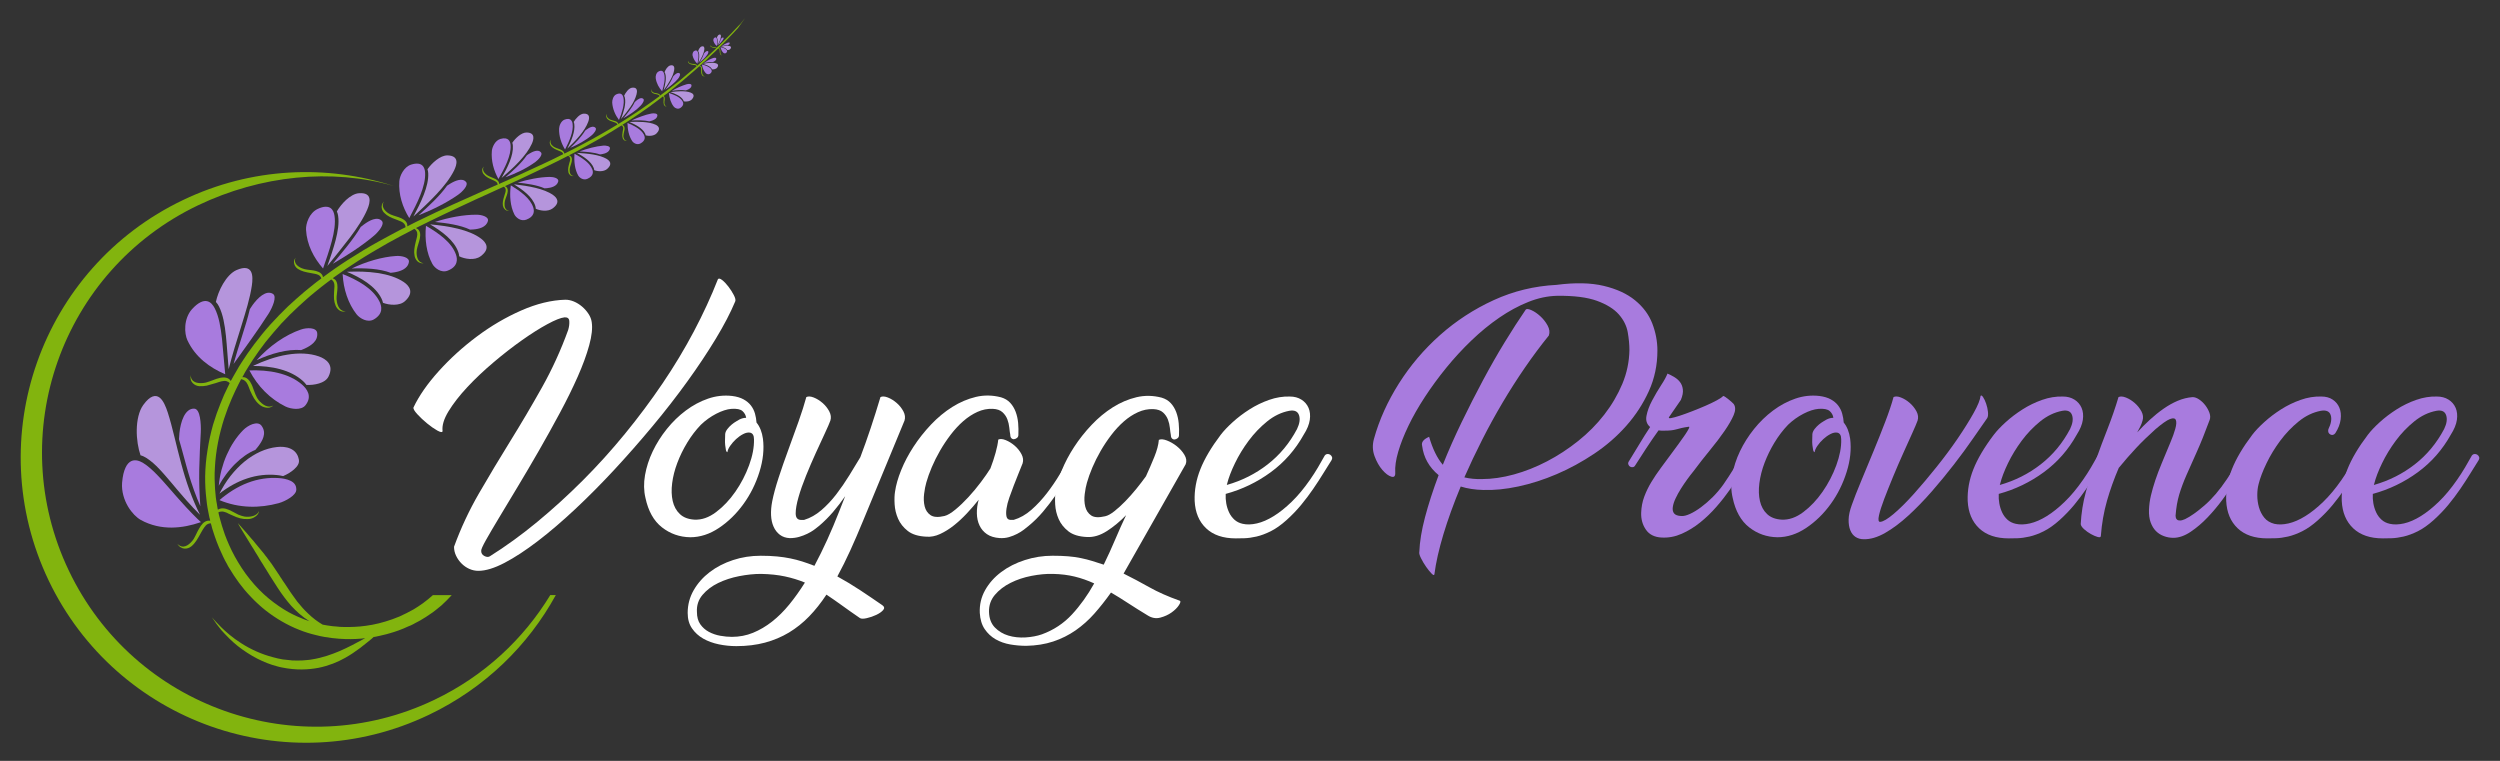 <?xml version="1.0" encoding="utf-8"?>
<!-- Generator: Adobe Illustrator 16.0.0, SVG Export Plug-In . SVG Version: 6.00 Build 0)  -->
<!DOCTYPE svg PUBLIC "-//W3C//DTD SVG 1.1//EN" "http://www.w3.org/Graphics/SVG/1.1/DTD/svg11.dtd">
<svg version="1.1" id="Calque_1" xmlns="http://www.w3.org/2000/svg" xmlns:xlink="http://www.w3.org/1999/xlink" x="0px" y="0px"
	 width="207px" height="63px" viewBox="0 0 207 63" enable-background="new 0 0 207 63" xml:space="preserve">
<rect x="0" y="0" width="207" height="63" fill="#333333" stroke="none"/>
<g>
	<g id="XMLID_4177_">
		<g id="XMLID_12_">
			<g id="XMLID_4035_">
				<g id="XMLID_4524_">
					<path id="XMLID_4525_" fill="#A87BDE" d="M16.588,41.915c-0.036-0.496-0.068-1.002-0.082-1.517
						c-0.013-0.514-0.019-1.03-0.008-1.549c0.012-0.516,0.029-1.03,0.051-1.537c0.026-0.51,0.05-1.012,0.075-1.502
						c0.01-0.188,0.01-0.4-0.002-0.617c-0.008-0.215-0.035-0.436-0.069-0.632c-0.036-0.197-0.091-0.374-0.165-0.502
						c-0.074-0.13-0.17-0.212-0.295-0.222c-0.196-0.013-0.368,0.051-0.513,0.169c-0.146,0.118-0.274,0.29-0.372,0.493
						c-0.05,0.101-0.094,0.21-0.135,0.322c-0.039,0.112-0.071,0.23-0.1,0.346c-0.061,0.233-0.091,0.473-0.117,0.685
						c-0.018,0.172-0.026,0.346-0.035,0.519c0.063,0.219,0.13,0.446,0.19,0.675c0.067,0.229,0.126,0.462,0.191,0.699
						c0.066,0.237,0.126,0.473,0.195,0.713c0.035,0.119,0.064,0.239,0.101,0.359c0.035,0.122,0.07,0.243,0.104,0.364
						c0.033,0.121,0.074,0.242,0.11,0.361c0.038,0.119,0.071,0.239,0.112,0.357c0.079,0.236,0.154,0.472,0.24,0.701
						C16.228,41.06,16.408,41.501,16.588,41.915z"/>
				</g>
				<g id="XMLID_4522_">
					<path id="XMLID_4523_" fill="#A87BDE" d="M16.607,43.243l0.029-0.01c-0.101-0.096-0.203-0.192-0.306-0.289
						c-0.101-0.101-0.204-0.204-0.305-0.305c-0.052-0.052-0.104-0.104-0.155-0.157c-0.051-0.053-0.102-0.105-0.153-0.16
						c-0.102-0.107-0.205-0.217-0.308-0.326c-0.2-0.222-0.411-0.447-0.609-0.674c-0.101-0.115-0.203-0.229-0.303-0.342
						c-0.1-0.115-0.199-0.229-0.298-0.343c-0.202-0.227-0.392-0.453-0.59-0.671c-0.196-0.218-0.385-0.431-0.581-0.629
						c-0.194-0.199-0.381-0.387-0.577-0.555c-0.096-0.084-0.194-0.165-0.291-0.238c-0.097-0.072-0.193-0.139-0.291-0.198
						c-0.292-0.178-0.66-0.327-1-0.165c-0.085,0.039-0.168,0.101-0.248,0.185c-0.04,0.042-0.079,0.089-0.116,0.147
						c-0.037,0.058-0.072,0.122-0.106,0.194c-0.067,0.144-0.13,0.319-0.18,0.527c-0.047,0.209-0.087,0.452-0.11,0.733
						c-0.055,0.722,0.169,1.428,0.492,1.974c0.161,0.273,0.35,0.508,0.531,0.697c0.186,0.188,0.371,0.329,0.531,0.417
						c0.104,0.058,0.209,0.111,0.314,0.16c0.106,0.048,0.213,0.093,0.32,0.133c0.214,0.081,0.427,0.145,0.64,0.196
						c0.424,0.1,0.854,0.142,1.272,0.141C15.048,43.679,15.856,43.501,16.607,43.243z"/>
				</g>
				<g id="XMLID_4520_">
					<path id="XMLID_4521_" fill="#B595DC" d="M12.129,37.924c0.186,0.117,0.368,0.258,0.549,0.413
						c0.089,0.079,0.18,0.161,0.268,0.247c0.09,0.086,0.181,0.18,0.27,0.276c0.181,0.189,0.354,0.392,0.539,0.6
						c0.182,0.208,0.359,0.423,0.546,0.64c0.091,0.11,0.182,0.218,0.274,0.329c0.093,0.109,0.187,0.218,0.28,0.328
						c0.183,0.221,0.378,0.438,0.564,0.652c0.381,0.428,0.759,0.839,1.141,1.214c-0.316-0.635-0.611-1.323-0.874-2.044
						c-0.069-0.181-0.129-0.363-0.191-0.548c-0.065-0.183-0.121-0.37-0.179-0.556c-0.062-0.187-0.112-0.375-0.167-0.565
						c-0.057-0.189-0.104-0.374-0.156-0.56c-0.405-1.491-0.708-2.97-1.102-4.194c-0.08-0.24-0.17-0.489-0.282-0.712
						c-0.057-0.111-0.119-0.215-0.186-0.307c-0.067-0.09-0.14-0.168-0.221-0.227c-0.318-0.233-0.766-0.177-1.346,0.629
						c-0.352,0.489-0.519,1.261-0.533,2.043c-0.015,0.783,0.122,1.569,0.312,2.118C11.811,37.742,11.98,37.828,12.129,37.924z"/>
				</g>
				<g id="XMLID_4518_">
					<path id="XMLID_4519_" fill="#A87BDE" d="M19.336,30.14c0.954-1.348,2.019-2.78,2.894-4.155
						c0.166-0.263,0.343-0.619,0.44-0.937c0.094-0.32,0.11-0.601-0.072-0.715c-0.141-0.088-0.291-0.11-0.444-0.086
						c-0.153,0.025-0.307,0.1-0.458,0.2c-0.15,0.102-0.293,0.235-0.426,0.374c-0.132,0.141-0.25,0.292-0.351,0.429
						c-0.081,0.112-0.157,0.228-0.231,0.344c-0.168,0.721-0.411,1.492-0.657,2.267C19.785,28.636,19.538,29.416,19.336,30.14z"/>
				</g>
				<g id="XMLID_4516_">
					<path id="XMLID_4517_" fill="#A87BDE" d="M15.513,28.162c0.326,0.706,0.793,1.278,1.335,1.739
						c0.541,0.46,1.154,0.81,1.775,1.075l0.024,0.009c-0.098-0.914-0.16-1.938-0.264-2.905c-0.106-0.967-0.255-1.878-0.606-2.56
						c-0.13-0.252-0.33-0.519-0.634-0.583c-0.154-0.032-0.332-0.011-0.541,0.091c-0.209,0.101-0.447,0.287-0.715,0.583
						c-0.34,0.386-0.505,0.892-0.542,1.367C15.304,27.454,15.391,27.895,15.513,28.162z"/>
				</g>
				<g id="XMLID_4514_">
					<path id="XMLID_4515_" fill="#B595DC" d="M18.135,25.38c0.327,0.649,0.474,1.509,0.571,2.421
						c0.096,0.913,0.146,1.882,0.227,2.768c0.282-1.14,0.67-2.365,1.042-3.552c0.184-0.595,0.366-1.179,0.521-1.743
						c0.152-0.565,0.282-1.108,0.356-1.621c0.03-0.198,0.051-0.415,0.045-0.618c-0.004-0.203-0.036-0.393-0.113-0.542
						c-0.079-0.149-0.204-0.256-0.397-0.29c-0.097-0.017-0.212-0.016-0.346,0.01c-0.133,0.025-0.286,0.075-0.46,0.151
						c-0.212,0.092-0.415,0.25-0.604,0.446c-0.187,0.197-0.361,0.432-0.509,0.686c-0.151,0.25-0.274,0.521-0.376,0.779
						c-0.099,0.261-0.173,0.51-0.218,0.728C17.983,25.113,18.069,25.248,18.135,25.38z"/>
				</g>
				<g id="XMLID_4512_">
					<path id="XMLID_4513_" fill="#A87BDE" d="M24.919,27.285c-0.645,0.218-1.306,0.563-1.934,1
						c-0.628,0.435-1.219,0.965-1.734,1.535c0.585-0.264,1.223-0.503,1.857-0.656c0.636-0.155,1.265-0.226,1.833-0.178
						c0.096-0.041,0.195-0.079,0.29-0.124c0.06-0.028,0.121-0.059,0.184-0.091c0.063-0.033,0.128-0.069,0.191-0.109
						c0.063-0.04,0.125-0.082,0.185-0.128s0.117-0.095,0.169-0.148c0.104-0.105,0.193-0.224,0.247-0.361
						c0.053-0.138,0.078-0.292,0.055-0.467c-0.031-0.225-0.241-0.338-0.51-0.372c-0.135-0.017-0.279-0.013-0.424,0.005
						C25.185,27.209,25.042,27.242,24.919,27.285z"/>
				</g>
				<g id="XMLID_4510_">
					<path id="XMLID_4511_" fill="#A87BDE" d="M23.623,33.651c0.231,0.115,0.567,0.201,0.884,0.204
						c0.16,0.001,0.315-0.02,0.452-0.069c0.136-0.049,0.259-0.128,0.347-0.248c0.071-0.093,0.126-0.181,0.166-0.269
						c0.04-0.088,0.069-0.171,0.083-0.253c0.029-0.166,0.015-0.32-0.033-0.464c-0.096-0.289-0.31-0.53-0.512-0.706
						c-0.269-0.235-0.578-0.433-0.915-0.593c-0.338-0.162-0.704-0.286-1.085-0.377c-0.766-0.188-1.59-0.23-2.361-0.208l0.013,0.024
						c0.171,0.325,0.36,0.635,0.575,0.927c0.214,0.294,0.449,0.567,0.701,0.818C22.443,32.941,23.016,33.35,23.623,33.651z"/>
				</g>
				<g id="XMLID_4508_">
					<path id="XMLID_4509_" fill="#B595DC" d="M20.943,30.3c0.746,0.001,1.529,0.07,2.251,0.269
						c0.721,0.195,1.375,0.516,1.881,0.971c0.103,0.092,0.208,0.205,0.3,0.33c0.308,0.019,0.697-0.014,1.04-0.121
						c0.346-0.104,0.644-0.282,0.789-0.576c0.237-0.486,0.191-0.846,0.003-1.116c-0.188-0.272-0.515-0.445-0.809-0.549
						c-0.753-0.266-1.664-0.299-2.616-0.141C22.829,29.521,21.844,29.873,20.943,30.3z"/>
				</g>
				<g id="XMLID_4506_">
					<path id="XMLID_4507_" fill="#A87BDE" d="M27.552,21.842c1.166-0.68,2.404-1.473,3.419-2.331
						c0.096-0.082,0.199-0.183,0.297-0.292c0.097-0.108,0.189-0.224,0.261-0.338c0.145-0.228,0.212-0.45,0.095-0.583
						c-0.184-0.206-0.449-0.214-0.724-0.132c-0.274,0.083-0.554,0.264-0.771,0.423c-0.089,0.064-0.175,0.129-0.259,0.2
						C29.27,19.81,28.333,20.892,27.552,21.842z"/>
				</g>
				<g id="XMLID_4504_">
					<path id="XMLID_4505_" fill="#A87BDE" d="M25.339,19.019c0.066,1.256,0.655,2.348,1.396,3.195l0.014,0.017
						c0.123-0.356,0.25-0.736,0.378-1.112c0.126-0.376,0.243-0.769,0.344-1.144c0.102-0.377,0.18-0.752,0.223-1.109
						c0.044-0.354,0.05-0.692,0.003-1.002c-0.036-0.231-0.121-0.494-0.329-0.638c-0.105-0.071-0.241-0.114-0.417-0.107
						c-0.177,0.006-0.396,0.059-0.662,0.189c-0.342,0.167-0.591,0.469-0.745,0.801C25.39,18.438,25.327,18.782,25.339,19.019z"/>
				</g>
				<g id="XMLID_4502_">
					<path id="XMLID_4503_" fill="#B595DC" d="M30.417,17.33c0.124-0.292,0.23-0.646,0.165-0.917
						c-0.064-0.271-0.302-0.458-0.876-0.413c-0.348,0.027-0.719,0.258-1.044,0.549c-0.324,0.299-0.602,0.659-0.769,0.957
						c0.055,0.116,0.086,0.245,0.104,0.365c0.045,0.296,0.04,0.618,0.001,0.954c-0.019,0.168-0.048,0.339-0.083,0.514
						c-0.034,0.176-0.075,0.355-0.122,0.535c-0.091,0.36-0.207,0.72-0.323,1.085c-0.059,0.182-0.12,0.362-0.182,0.538
						c-0.031,0.089-0.062,0.176-0.093,0.264c-0.03,0.088-0.06,0.176-0.089,0.262c0.6-0.745,1.26-1.553,1.862-2.344
						c0.073-0.101,0.147-0.201,0.22-0.301c0.073-0.098,0.145-0.197,0.214-0.296c0.139-0.197,0.271-0.396,0.395-0.594
						C30.046,18.099,30.258,17.707,30.417,17.33z"/>
				</g>
				<g id="XMLID_4500_">
					<path id="XMLID_4501_" fill="#A87BDE" d="M32.346,22.589c0.093-0.009,0.187-0.02,0.28-0.034
						c0.46-0.074,1.137-0.259,1.231-0.859c0.031-0.192-0.119-0.325-0.334-0.406c-0.214-0.081-0.492-0.108-0.717-0.095
						c-1.177,0.073-2.513,0.473-3.685,1.036c0.271-0.009,0.548-0.019,0.831-0.012c0.283,0.005,0.566,0.018,0.843,0.042
						c0.278,0.024,0.554,0.066,0.813,0.119C31.869,22.434,32.115,22.5,32.346,22.589z"/>
				</g>
				<g id="XMLID_4498_">
					<path id="XMLID_4499_" fill="#A87BDE" d="M29.526,26.026c0.133,0.169,0.363,0.35,0.621,0.45
						c0.129,0.05,0.265,0.081,0.399,0.079c0.137-0.001,0.275-0.031,0.404-0.104c0.203-0.115,0.339-0.244,0.439-0.372
						c0.098-0.129,0.15-0.264,0.171-0.396c0.041-0.267-0.046-0.528-0.145-0.727c-0.268-0.535-0.723-0.983-1.269-1.356
						c-0.273-0.186-0.568-0.355-0.87-0.507c-0.3-0.15-0.606-0.282-0.905-0.402l0.001,0.024c0.017,0.304,0.052,0.607,0.107,0.905
						c0.058,0.3,0.134,0.594,0.231,0.876C28.904,25.061,29.177,25.583,29.526,26.026z"/>
				</g>
				<g id="XMLID_4496_">
					<path id="XMLID_4497_" fill="#B595DC" d="M33.418,23.344c-0.283-0.189-0.612-0.343-0.976-0.465
						c-0.362-0.122-0.753-0.209-1.167-0.273c-0.412-0.063-0.837-0.095-1.271-0.113c-0.214-0.007-0.429-0.008-0.644-0.006
						c-0.214,0.003-0.43,0.005-0.637,0.017c0.573,0.242,1.17,0.54,1.678,0.904c0.509,0.364,0.938,0.803,1.187,1.313
						c0.05,0.103,0.097,0.224,0.124,0.352c0.252,0.097,0.597,0.167,0.933,0.159c0.34-0.007,0.674-0.092,0.907-0.315
						C34.338,24.191,33.858,23.638,33.418,23.344z"/>
				</g>
				<g id="XMLID_4494_">
					<path id="XMLID_4495_" fill="#A87BDE" d="M34.652,17.829c1.123-0.443,2.315-1.021,3.286-1.708
						c0.371-0.263,0.856-0.783,0.662-1.038c-0.302-0.397-0.934-0.113-1.34,0.135c-0.082,0.05-0.163,0.102-0.242,0.156
						C36.413,16.231,35.471,17.091,34.652,17.829z"/>
				</g>
				<g id="XMLID_4492_">
					<path id="XMLID_4493_" fill="#A87BDE" d="M33.065,14.998c-0.083,1.11,0.277,2.175,0.812,3.042l0.01,0.017
						c0.635-1.195,1.373-2.625,1.313-3.75c-0.023-0.419-0.208-0.972-1.158-0.678c-0.306,0.098-0.542,0.334-0.706,0.598
						C33.171,14.49,33.081,14.786,33.065,14.998z"/>
				</g>
				<g id="XMLID_4490_">
					<path id="XMLID_4491_" fill="#B595DC" d="M35.458,14.348c0.028,0.537-0.125,1.142-0.361,1.757
						c-0.119,0.309-0.258,0.619-0.406,0.924c-0.148,0.305-0.303,0.609-0.458,0.896c0.158-0.145,0.319-0.292,0.481-0.443
						c0.162-0.15,0.325-0.302,0.487-0.458c0.324-0.312,0.646-0.626,0.946-0.951c0.302-0.321,0.583-0.648,0.83-0.976
						c0.246-0.326,0.458-0.654,0.618-0.979c0.249-0.503,0.444-1.229-0.545-1.251c-0.3-0.007-0.63,0.159-0.926,0.385
						c-0.297,0.228-0.561,0.519-0.728,0.762C35.435,14.123,35.452,14.24,35.458,14.348z"/>
				</g>
				<g id="XMLID_4255_">
					<path id="XMLID_4489_" fill="#A87BDE" d="M39.469,17.778c-1.088-0.008-2.335,0.235-3.463,0.601
						c0.49,0.044,1.015,0.108,1.518,0.206c0.505,0.1,0.985,0.234,1.395,0.426c0.087-0.001,0.175-0.005,0.263-0.012
						c0.436-0.033,1.085-0.167,1.219-0.707C40.487,17.945,39.884,17.781,39.469,17.778z"/>
				</g>
				<g id="XMLID_4253_">
					<path id="XMLID_4254_" fill="#A87BDE" d="M37.076,22.407c0.853-0.337,0.81-0.938,0.681-1.32
						c-0.348-1.025-1.476-1.805-2.487-2.391l-0.002,0.021c-0.106,1.104,0.039,2.243,0.534,3.139
						C35.991,22.198,36.533,22.628,37.076,22.407z"/>
				</g>
				<g id="XMLID_4251_">
					<path id="XMLID_4252_" fill="#B595DC" d="M35.613,18.577c0.972,0.576,2.012,1.335,2.341,2.312
						c0.034,0.099,0.062,0.213,0.069,0.333c0.224,0.11,0.54,0.202,0.866,0.221c0.326,0.019,0.657-0.038,0.91-0.227
						c0.838-0.623,0.432-1.151,0.046-1.447C38.853,19.01,37.133,18.715,35.613,18.577z"/>
				</g>
				<g id="XMLID_4249_">
					<path id="XMLID_4250_" fill="#A87BDE" d="M41.848,14.674c0.853-0.304,1.754-0.733,2.475-1.258
						c0.275-0.201,0.629-0.601,0.478-0.791c-0.235-0.296-0.696-0.073-0.997,0.112c-0.06,0.038-0.119,0.077-0.178,0.118
						C43.188,13.502,42.479,14.139,41.848,14.674z"/>
				</g>
				<g id="XMLID_4247_">
					<path id="XMLID_4248_" fill="#A87BDE" d="M40.726,12.493c-0.072,0.828,0.162,1.643,0.537,2.315l0.007,0.013
						c0.513-0.877,1.063-1.94,1.009-2.784c-0.02-0.314-0.162-0.73-0.843-0.534C40.995,11.63,40.755,12.177,40.726,12.493z"/>
				</g>
				<g id="XMLID_4245_">
					<path id="XMLID_4246_" fill="#B595DC" d="M42.466,12.073c0.053,0.805-0.442,1.81-0.935,2.661
						c0.979-0.83,2.059-1.846,2.502-2.824c0.174-0.383,0.294-0.926-0.429-0.939c-0.218-0.003-0.455,0.118-0.667,0.287
						c-0.211,0.168-0.397,0.383-0.519,0.563C42.448,11.904,42.461,11.992,42.466,12.073z"/>
				</g>
				<g id="XMLID_4243_">
					<path id="XMLID_4244_" fill="#A87BDE" d="M46.224,15.018c0.061-0.264-0.405-0.375-0.722-0.369
						c-0.831,0.016-1.779,0.207-2.641,0.469c0.743,0.082,1.596,0.198,2.226,0.476c0.067-0.002,0.135-0.006,0.204-0.013
						C45.626,15.549,46.127,15.429,46.224,15.018z"/>
				</g>
				<g id="XMLID_4241_">
					<path id="XMLID_4242_" fill="#A87BDE" d="M42.59,17.755c0.132,0.264,0.538,0.6,0.982,0.435
						c0.694-0.258,0.676-0.716,0.583-1.007c-0.249-0.778-1.11-1.374-1.861-1.838l-0.002,0.016
						C42.184,16.192,42.246,17.063,42.59,17.755z"/>
				</g>
				<g id="XMLID_4239_">
					<path id="XMLID_4240_" fill="#B595DC" d="M42.558,15.26c0.724,0.456,1.519,1.029,1.758,1.771
						c0.024,0.076,0.043,0.162,0.046,0.253c0.347,0.165,0.997,0.272,1.401-0.029c0.332-0.247,0.417-0.468,0.382-0.655
						c-0.035-0.188-0.19-0.338-0.341-0.446c-0.386-0.278-0.911-0.467-1.481-0.604C43.751,15.412,43.134,15.328,42.558,15.26z"/>
				</g>
				<g id="XMLID_4237_">
					<path id="XMLID_4238_" fill="#A87BDE" d="M47.21,12.246c0.624-0.259,1.278-0.619,1.787-1.048
						c0.195-0.164,0.438-0.478,0.315-0.612c-0.191-0.208-0.524-0.022-0.735,0.132c-0.042,0.032-0.084,0.063-0.125,0.097
						c-0.148,0.249-0.346,0.501-0.563,0.745C47.673,11.803,47.435,12.033,47.21,12.246z"/>
				</g>
				<g id="XMLID_4235_">
					<path id="XMLID_4236_" fill="#A87BDE" d="M46.292,10.657c-0.019,0.618,0.184,1.219,0.487,1.709l0.006,0.009
						c0.176-0.333,0.353-0.708,0.476-1.074c0.125-0.364,0.192-0.726,0.151-1.039c-0.031-0.234-0.157-0.537-0.646-0.365
						C46.45,10.006,46.299,10.419,46.292,10.657z"/>
				</g>
				<g id="XMLID_4233_">
					<path id="XMLID_4234_" fill="#B595DC" d="M47.553,10.281c0.039,0.298-0.019,0.643-0.132,0.99
						c-0.112,0.347-0.276,0.705-0.444,1.032c0.698-0.657,1.454-1.459,1.726-2.214c0.108-0.292,0.167-0.702-0.37-0.679
						c-0.163,0.008-0.329,0.109-0.475,0.245c-0.146,0.134-0.275,0.3-0.354,0.44C47.53,10.156,47.544,10.221,47.553,10.281z"/>
				</g>
				<g id="XMLID_4231_">
					<path id="XMLID_4232_" fill="#A87BDE" d="M49.676,12.787c0.05-0.006,0.102-0.012,0.152-0.021
						c0.251-0.043,0.625-0.156,0.674-0.472c0.032-0.203-0.322-0.254-0.561-0.236c-0.623,0.056-1.322,0.247-1.958,0.479
						c0.281,0.017,0.582,0.034,0.874,0.071C49.149,12.643,49.435,12.702,49.676,12.787z"/>
				</g>
				<g id="XMLID_4229_">
					<path id="XMLID_4230_" fill="#A87BDE" d="M48.633,14.808c0.521-0.227,0.491-0.57,0.409-0.783
						c-0.219-0.571-0.895-0.977-1.473-1.294l-0.001,0.012c-0.048,0.628,0.022,1.274,0.304,1.782
						C47.979,14.716,48.299,14.955,48.633,14.808z"/>
				</g>
				<g id="XMLID_4227_">
					<path id="XMLID_4228_" fill="#B595DC" d="M50.243,13.166c-0.304-0.187-0.707-0.297-1.143-0.374
						c-0.218-0.037-0.443-0.064-0.668-0.084c-0.225-0.022-0.452-0.039-0.668-0.052c0.28,0.155,0.576,0.331,0.829,0.537
						c0.252,0.205,0.46,0.438,0.565,0.71c0.021,0.056,0.039,0.12,0.045,0.189c0.269,0.105,0.768,0.15,1.061-0.096
						C50.744,13.584,50.479,13.311,50.243,13.166z"/>
				</g>
				<g id="XMLID_4225_">
					<path id="XMLID_4226_" fill="#A87BDE" d="M51.607,9.792c0.255-0.139,0.516-0.299,0.763-0.475
						c0.125-0.088,0.245-0.179,0.36-0.273c0.113-0.097,0.22-0.198,0.32-0.302c0.154-0.157,0.335-0.448,0.219-0.553
						c-0.181-0.163-0.45,0.025-0.619,0.177c-0.034,0.031-0.067,0.062-0.099,0.094c-0.051,0.116-0.115,0.23-0.187,0.343
						c-0.071,0.114-0.15,0.228-0.233,0.34C51.965,9.369,51.782,9.59,51.607,9.792z"/>
				</g>
				<g id="XMLID_4223_">
					<path id="XMLID_4224_" fill="#A87BDE" d="M50.691,8.5c0.035,0.528,0.255,1.028,0.554,1.426l0.006,0.007
						c0.062-0.15,0.125-0.307,0.181-0.467c0.055-0.163,0.103-0.329,0.141-0.491c0.074-0.325,0.102-0.639,0.042-0.903
						c-0.045-0.198-0.179-0.447-0.583-0.262C50.771,7.927,50.68,8.3,50.691,8.5z"/>
				</g>
				<g id="XMLID_4221_">
					<path id="XMLID_4222_" fill="#B595DC" d="M51.736,8.077c0.059,0.252,0.036,0.548-0.03,0.857
						c-0.034,0.154-0.078,0.312-0.128,0.468c-0.025,0.078-0.052,0.155-0.079,0.231c-0.029,0.075-0.058,0.15-0.088,0.223
						c0.139-0.15,0.274-0.317,0.408-0.485c0.134-0.169,0.262-0.342,0.38-0.516c0.239-0.343,0.419-0.708,0.506-1.041
						c0.069-0.26,0.084-0.617-0.374-0.551c-0.277,0.039-0.535,0.412-0.651,0.658C51.707,7.972,51.724,8.026,51.736,8.077z"/>
				</g>
				<g id="XMLID_4219_">
					<path id="XMLID_4220_" fill="#A87BDE" d="M53.933,9.401c-0.265,0.049-0.541,0.133-0.819,0.233
						c-0.281,0.097-0.559,0.214-0.821,0.341c0.241-0.011,0.502-0.02,0.756-0.01c0.127,0.003,0.253,0.013,0.375,0.026
						c0.12,0.012,0.235,0.032,0.343,0.058c0.043-0.008,0.085-0.019,0.127-0.031c0.212-0.058,0.521-0.188,0.539-0.461
						C54.445,9.382,54.135,9.362,53.933,9.401z"/>
				</g>
				<g id="XMLID_4217_">
					<path id="XMLID_4218_" fill="#A87BDE" d="M53.035,11.876c0.43-0.243,0.376-0.536,0.289-0.712
						c-0.235-0.472-0.849-0.763-1.369-0.985v0.01c0.008,0.541,0.117,1.091,0.399,1.504C52.46,11.849,52.756,12.028,53.035,11.876z"
						/>
				</g>
				<g id="XMLID_4215_">
					<path id="XMLID_4216_" fill="#B595DC" d="M52.114,10.097c0.503,0.219,1.073,0.503,1.298,0.953
						c0.022,0.046,0.042,0.099,0.053,0.158c0.121,0.035,0.289,0.052,0.457,0.03c0.168-0.021,0.335-0.079,0.449-0.201
						c0.376-0.395,0.128-0.606-0.087-0.711c-0.139-0.066-0.296-0.115-0.467-0.15c-0.17-0.035-0.353-0.056-0.544-0.071
						C52.891,10.075,52.487,10.082,52.114,10.097z"/>
				</g>
				<g id="XMLID_4213_">
					<path id="XMLID_4214_" fill="#A87BDE" d="M55.09,7.424c0.375-0.25,0.764-0.564,1.052-0.903c0.108-0.132,0.23-0.371,0.133-0.444
						c-0.149-0.115-0.345,0.05-0.467,0.177c-0.024,0.025-0.048,0.051-0.073,0.078C55.599,6.694,55.333,7.088,55.09,7.424z"/>
				</g>
				<g id="XMLID_4211_">
					<path id="XMLID_4212_" fill="#A87BDE" d="M54.295,6.49c0.061,0.407,0.266,0.778,0.525,1.064l0.005,0.005
						c0.077-0.239,0.147-0.509,0.183-0.765c0.037-0.257,0.039-0.502-0.025-0.704c-0.047-0.149-0.167-0.335-0.469-0.162
						C54.319,6.04,54.27,6.333,54.295,6.49z"/>
				</g>
				<g id="XMLID_4209_">
					<path id="XMLID_4210_" fill="#B595DC" d="M55.079,6.086c0.122,0.383,0.005,0.931-0.136,1.402
						c0.191-0.256,0.382-0.545,0.543-0.829c0.16-0.286,0.287-0.569,0.332-0.837c0.037-0.207,0.027-0.486-0.323-0.404
						c-0.21,0.053-0.397,0.35-0.47,0.552C55.048,6.007,55.066,6.048,55.079,6.086z"/>
				</g>
				<g id="XMLID_4207_">
					<path id="XMLID_4208_" fill="#A87BDE" d="M56.776,7.486c0.033-0.01,0.065-0.02,0.097-0.031
						c0.159-0.059,0.388-0.178,0.384-0.391c-0.003-0.136-0.242-0.132-0.395-0.09c-0.101,0.027-0.202,0.062-0.305,0.102
						c-0.104,0.038-0.21,0.081-0.315,0.127c-0.209,0.093-0.417,0.202-0.61,0.318C56.003,7.47,56.435,7.425,56.776,7.486z"/>
				</g>
				<g id="XMLID_4205_">
					<path id="XMLID_4206_" fill="#A87BDE" d="M56.335,8.938c0.312-0.215,0.251-0.437,0.172-0.567
						c-0.213-0.35-0.705-0.534-1.123-0.672l0.001,0.008c0.023,0.211,0.064,0.418,0.13,0.612c0.067,0.194,0.16,0.374,0.283,0.522
						c0.047,0.058,0.13,0.115,0.228,0.142C56.124,9.01,56.235,9.007,56.335,8.938z"/>
				</g>
				<g id="XMLID_4203_">
					<path id="XMLID_4204_" fill="#B595DC" d="M55.502,7.625c0.404,0.136,0.861,0.318,1.065,0.651
						c0.021,0.034,0.04,0.074,0.052,0.118c0.189,0.039,0.522,0.01,0.685-0.183c0.266-0.323,0.059-0.476-0.112-0.542
						c-0.22-0.085-0.5-0.115-0.796-0.114C56.101,7.556,55.79,7.589,55.502,7.625z"/>
				</g>
				<g id="XMLID_4201_">
					<path id="XMLID_4202_" fill="#A87BDE" d="M57.911,5.176c0.118-0.088,0.237-0.188,0.349-0.294
						c0.11-0.107,0.21-0.224,0.296-0.342c0.066-0.09,0.137-0.25,0.071-0.294c-0.102-0.069-0.225,0.047-0.298,0.136
						c-0.016,0.018-0.029,0.037-0.044,0.055c-0.037,0.122-0.09,0.254-0.158,0.378C58.059,4.939,57.983,5.063,57.911,5.176z"/>
				</g>
				<g id="XMLID_4199_">
					<path id="XMLID_4200_" fill="#A87BDE" d="M57.347,4.607c0.06,0.263,0.212,0.495,0.394,0.668l0.004,0.003
						c0.074-0.323,0.14-0.705,0.041-0.96c-0.039-0.097-0.123-0.21-0.316-0.085C57.345,4.313,57.324,4.506,57.347,4.607z"/>
				</g>
				<g id="XMLID_4197_">
					<path id="XMLID_4198_" fill="#B595DC" d="M57.847,4.309c0.098,0.246,0.04,0.604-0.028,0.917
						c0.111-0.177,0.227-0.369,0.32-0.561c0.089-0.196,0.157-0.391,0.179-0.566c0.016-0.136,0-0.319-0.228-0.25
						c-0.137,0.042-0.245,0.249-0.282,0.386C57.824,4.257,57.837,4.284,57.847,4.309z"/>
				</g>
				<g id="XMLID_4195_">
					<path id="XMLID_4196_" fill="#A87BDE" d="M59.01,5.141c0.021-0.007,0.041-0.015,0.062-0.024
						c0.101-0.043,0.245-0.129,0.233-0.267c-0.007-0.089-0.162-0.077-0.26-0.044c-0.258,0.085-0.527,0.248-0.774,0.41
						c0.12-0.024,0.252-0.045,0.377-0.063C58.774,5.136,58.899,5.129,59.01,5.141z"/>
				</g>
				<g id="XMLID_4193_">
					<path id="XMLID_4194_" fill="#A87BDE" d="M58.88,5.73c-0.154-0.218-0.483-0.319-0.764-0.39l0.001,0.005
						c0.047,0.269,0.151,0.535,0.326,0.717c0.067,0.07,0.227,0.134,0.352,0.038C58.988,5.952,58.937,5.811,58.88,5.73z"/>
				</g>
				<g id="XMLID_4191_">
					<path id="XMLID_4192_" fill="#B595DC" d="M58.19,5.289c0.271,0.071,0.578,0.171,0.726,0.378
						c0.015,0.021,0.029,0.046,0.039,0.074c0.127,0.02,0.338-0.016,0.432-0.15c0.156-0.221,0.017-0.31-0.098-0.347
						C58.994,5.147,58.566,5.221,58.19,5.289z"/>
				</g>
				<g id="XMLID_4189_">
					<path id="XMLID_4190_" fill="#A87BDE" d="M59.677,3.247c-0.042,0.161-0.136,0.34-0.222,0.494
						c0.147-0.124,0.294-0.276,0.401-0.433c0.041-0.06,0.084-0.166,0.04-0.192c-0.068-0.042-0.146,0.035-0.193,0.095
						C59.695,3.222,59.686,3.234,59.677,3.247z"/>
				</g>
				<g id="XMLID_4187_">
					<path id="XMLID_4188_" fill="#A87BDE" d="M59.073,3.387c0.047,0.171,0.153,0.317,0.277,0.424l0.002,0.002
						c0.037-0.214,0.068-0.467-0.004-0.632c-0.027-0.062-0.085-0.135-0.207-0.045C59.063,3.194,59.055,3.322,59.073,3.387z"/>
				</g>
				<g id="XMLID_4185_">
					<path id="XMLID_4186_" fill="#B595DC" d="M59.387,3.175c0.069,0.157,0.044,0.394,0.01,0.601c0.132-0.239,0.274-0.52,0.294-0.75
						c0.008-0.088-0.006-0.207-0.153-0.156c-0.09,0.03-0.157,0.167-0.178,0.257C59.372,3.142,59.38,3.159,59.387,3.175z"/>
				</g>
				<g id="XMLID_4183_">
					<path id="XMLID_4184_" fill="#A87BDE" d="M60.232,3.753c0.013-0.005,0.027-0.01,0.04-0.017c0.065-0.03,0.157-0.088,0.146-0.178
						c-0.006-0.057-0.107-0.046-0.171-0.023c-0.165,0.062-0.341,0.169-0.493,0.286C59.908,3.782,60.087,3.743,60.232,3.753z"/>
				</g>
				<g id="XMLID_4181_">
					<path id="XMLID_4182_" fill="#A87BDE" d="M59.894,4.371c0.045,0.043,0.15,0.08,0.228,0.013
						c0.119-0.104,0.082-0.193,0.042-0.245c-0.107-0.137-0.322-0.193-0.506-0.23l0,0.003C59.698,4.087,59.774,4.257,59.894,4.371z"
						/>
				</g>
				<g id="XMLID_4179_">
					<path id="XMLID_4180_" fill="#B595DC" d="M59.704,3.872c0.178,0.037,0.378,0.094,0.48,0.224
						c0.01,0.014,0.021,0.029,0.027,0.048c0.081,0.007,0.218-0.019,0.276-0.107c0.096-0.146,0.004-0.201-0.071-0.223
						C60.222,3.758,59.943,3.813,59.704,3.872z"/>
				</g>
				<g id="XMLID_4175_">
					<path id="XMLID_4176_" fill="#A87BDE" d="M20.122,35.626c-0.137,0.136-0.261,0.284-0.389,0.438
						c-0.061,0.079-0.122,0.159-0.182,0.239c-0.03,0.042-0.06,0.083-0.089,0.125c-0.028,0.042-0.057,0.084-0.085,0.127
						c-0.231,0.343-0.428,0.718-0.606,1.115c-0.176,0.396-0.317,0.815-0.431,1.244c-0.11,0.426-0.185,0.865-0.227,1.303
						c0.094-0.161,0.188-0.321,0.289-0.479c0.105-0.159,0.208-0.313,0.321-0.463c0.057-0.076,0.114-0.149,0.172-0.223
						c0.058-0.072,0.116-0.144,0.179-0.215c0.062-0.07,0.124-0.141,0.186-0.209l0.095-0.102l0.098-0.099
						c0.521-0.523,1.102-0.935,1.698-1.183c0.072-0.087,0.146-0.174,0.214-0.263c0.082-0.111,0.178-0.236,0.255-0.371
						c0.038-0.068,0.079-0.137,0.111-0.209c0.034-0.072,0.06-0.146,0.083-0.219c0.091-0.299,0.076-0.62-0.167-0.941
						c-0.157-0.207-0.433-0.223-0.727-0.127c-0.145,0.047-0.292,0.123-0.432,0.213C20.347,35.417,20.225,35.522,20.122,35.626z"/>
				</g>
				<g id="XMLID_4172_">
					<path id="XMLID_4173_" fill="#A87BDE" d="M23.077,39.584c-0.417-0.028-0.847-0.013-1.279,0.053
						c-0.436,0.065-0.865,0.178-1.291,0.342c-0.429,0.162-0.835,0.371-1.233,0.616c-0.389,0.244-0.765,0.523-1.103,0.814l0.03,0.013
						c0.098,0.041,0.197,0.08,0.296,0.116c0.1,0.035,0.202,0.069,0.303,0.1c0.203,0.063,0.407,0.117,0.612,0.161
						c0.413,0.088,0.832,0.138,1.245,0.154c0.832,0.03,1.649-0.083,2.417-0.291c0.294-0.08,0.658-0.249,0.949-0.448
						c0.148-0.101,0.275-0.209,0.364-0.322c0.048-0.058,0.085-0.115,0.109-0.174c0.012-0.03,0.021-0.059,0.027-0.089
						c0.007-0.03,0.012-0.06,0.012-0.091c0-0.048-0.003-0.093-0.01-0.136c-0.006-0.042-0.013-0.082-0.024-0.119
						c-0.022-0.076-0.059-0.142-0.099-0.2c-0.042-0.06-0.095-0.111-0.156-0.157c-0.058-0.046-0.124-0.085-0.196-0.119
						C23.76,39.665,23.389,39.605,23.077,39.584z"/>
				</g>
				<g id="XMLID_4170_">
					<path id="XMLID_4171_" fill="#B595DC" d="M22.917,37.015c-0.911,0.1-1.839,0.52-2.676,1.206
						c-0.415,0.343-0.806,0.751-1.156,1.193c-0.352,0.445-0.653,0.941-0.913,1.455c0.086-0.067,0.172-0.132,0.26-0.196
						c0.089-0.064,0.18-0.127,0.272-0.189c0.184-0.121,0.371-0.236,0.564-0.343c0.391-0.215,0.788-0.395,1.203-0.529
						c0.82-0.274,1.667-0.358,2.46-0.278c0.161,0.016,0.339,0.042,0.511,0.086c0.156-0.067,0.32-0.149,0.475-0.24
						c0.081-0.05,0.16-0.102,0.234-0.158c0.037-0.029,0.073-0.055,0.107-0.083c0.037-0.03,0.071-0.058,0.104-0.087
						c0.259-0.234,0.437-0.488,0.387-0.78c-0.009-0.06-0.025-0.116-0.041-0.169c-0.014-0.054-0.032-0.105-0.053-0.154
						c-0.021-0.049-0.045-0.095-0.071-0.139c-0.025-0.042-0.052-0.083-0.083-0.12c-0.119-0.152-0.278-0.266-0.451-0.343
						C23.703,36.988,23.27,36.972,22.917,37.015z"/>
				</g>
			</g>
			<path fill="#82B40E" d="M45.565,49.269h0.458c-2.291,4.178-5.869,7.701-10.505,9.916C23.748,64.813,9.654,59.828,4.025,48.058
				c-5.618-11.77-0.644-25.864,11.127-31.493c5.673-2.717,11.89-2.957,17.442-1.168c-5.138-1.472-10.995-0.883-16.199,1.604
				C5.083,22.412,0.294,35.949,5.705,47.261c5.4,11.301,18.948,16.09,30.249,10.69C40.088,55.977,43.351,52.912,45.565,49.269z"/>
		</g>
		<g id="XMLID_5128_">
			<path fill="#82B40E" d="M61.688,1.5l-0.579,0.818c-0.196,0.218-0.229,0.25-0.404,0.436c-0.098,0.098-0.174,0.186-0.262,0.272
				c-0.076,0.087-0.163,0.164-0.229,0.24c-0.153,0.152-0.284,0.284-0.382,0.393c-0.218,0.219-0.338,0.338-0.338,0.338
				c0.033,0,0.065,0,0.087,0.022c0.055,0.032,0.066,0.109,0.066,0.185s-0.011,0.153,0.01,0.219c0.022,0.054,0.055,0.13,0.109,0.152
				c-0.022,0-0.043,0-0.054-0.011c-0.033-0.011-0.055-0.044-0.077-0.077c-0.033-0.076-0.044-0.142-0.044-0.262
				c-0.011-0.065,0-0.12-0.032-0.164c-0.022-0.021-0.044-0.043-0.087-0.043c0,0-0.022,0.022-0.065,0.054
				c-0.044,0.044-0.098,0.099-0.174,0.175C59.091,4.38,58.906,4.565,58.71,4.74c-0.087,0.098-0.186,0.186-0.273,0.272
				c-0.099,0.077-0.186,0.153-0.251,0.218c-0.153,0.142-0.25,0.229-0.25,0.229c0.054,0,0.086,0.011,0.12,0.033
				c0.065,0.065,0.087,0.164,0.076,0.273c0,0.108-0.011,0.218,0.011,0.305c0.022,0.131,0.098,0.262,0.251,0.229
				c-0.077,0.033-0.131,0.021-0.186,0c-0.043-0.033-0.077-0.066-0.099-0.12c-0.054-0.109-0.054-0.207-0.054-0.382
				c0-0.098,0-0.175-0.033-0.24C58,5.525,57.957,5.493,57.914,5.481c0,0-0.186,0.164-0.458,0.404
				c-0.273,0.24-0.632,0.545-1.004,0.862c-0.087,0.076-0.185,0.153-0.283,0.229c-0.087,0.076-0.175,0.153-0.262,0.218
				c-0.185,0.142-0.349,0.273-0.49,0.393c-0.065,0.055-0.131,0.109-0.186,0.152c-0.065,0.044-0.12,0.077-0.152,0.109
				c-0.087,0.065-0.131,0.099-0.131,0.099l0.032,0.032c0.065,0.065,0.065,0.164,0.055,0.273C55.022,8.361,55,8.471,55.012,8.558
				c0.022,0.12,0.076,0.251,0.196,0.251c-0.055,0.021-0.109,0-0.142-0.022c-0.043-0.033-0.076-0.077-0.098-0.121
				c-0.032-0.12-0.032-0.218-0.021-0.382c0.011-0.098,0.021-0.174,0-0.24c-0.011-0.021-0.033-0.043-0.055-0.065
				c0,0-0.196,0.164-0.513,0.393c-0.076,0.055-0.153,0.121-0.251,0.186c-0.087,0.065-0.185,0.131-0.272,0.208
				c-0.208,0.142-0.415,0.284-0.622,0.437c-0.208,0.153-0.426,0.294-0.623,0.425c-0.207,0.13-0.392,0.262-0.556,0.371
				c-0.077,0.055-0.153,0.098-0.219,0.142c-0.065,0.043-0.12,0.076-0.174,0.109c-0.087,0.065-0.143,0.098-0.143,0.098
				c0.055,0.011,0.099,0.043,0.131,0.077c0.087,0.098,0.076,0.251,0.043,0.403c-0.032,0.142-0.076,0.306-0.076,0.437
				c0.011,0.186,0.087,0.381,0.294,0.381c-0.109,0.033-0.186,0-0.24-0.043c-0.066-0.054-0.109-0.12-0.12-0.196
				c-0.043-0.163-0.033-0.306,0.011-0.545c0.033-0.142,0.065-0.25,0.022-0.349c-0.022-0.054-0.066-0.109-0.12-0.13
				c0,0-0.272,0.163-0.665,0.414c-0.055,0.033-0.099,0.065-0.153,0.098c-0.055,0.033-0.109,0.065-0.175,0.099
				c-0.109,0.065-0.229,0.142-0.36,0.218c-0.25,0.153-0.523,0.306-0.796,0.458c-0.273,0.153-0.545,0.306-0.807,0.447
				c-0.12,0.066-0.251,0.142-0.371,0.197c-0.12,0.065-0.229,0.13-0.327,0.186c-0.208,0.109-0.382,0.196-0.502,0.261
				c-0.12,0.065-0.196,0.099-0.196,0.099c0.077,0.022,0.142,0.065,0.186,0.12c0.087,0.142,0.065,0.327,0.011,0.513
				c-0.054,0.186-0.142,0.382-0.142,0.557c-0.011,0.229,0.054,0.512,0.338,0.523c-0.142,0.033-0.251-0.022-0.316-0.087
				c-0.077-0.076-0.121-0.164-0.131-0.261c-0.043-0.219,0-0.404,0.076-0.699c0.055-0.174,0.109-0.316,0.066-0.447
				c-0.022-0.076-0.076-0.142-0.153-0.186c0,0-0.087,0.044-0.229,0.12c-0.142,0.065-0.337,0.175-0.578,0.294
				c-0.491,0.24-1.145,0.567-1.8,0.873c-0.328,0.164-0.655,0.316-0.96,0.458c-0.316,0.142-0.6,0.273-0.851,0.393
				c-0.491,0.229-0.818,0.382-0.818,0.382c0.076,0.033,0.131,0.076,0.175,0.142c0.098,0.164,0.055,0.393-0.021,0.611
				c-0.077,0.218-0.175,0.436-0.186,0.654c-0.022,0.262,0.043,0.6,0.371,0.633c-0.164,0.022-0.284-0.043-0.36-0.131
				c-0.087-0.087-0.131-0.197-0.153-0.306c-0.033-0.262,0.021-0.48,0.131-0.829c0.065-0.207,0.131-0.371,0.098-0.523
				c-0.021-0.087-0.076-0.164-0.152-0.207c0,0-0.458,0.207-1.146,0.523c-0.687,0.305-1.603,0.731-2.509,1.156
				c-0.916,0.425-1.821,0.851-2.498,1.189c-0.338,0.164-0.622,0.306-0.818,0.404c-0.197,0.098-0.305,0.153-0.305,0.153
				c0.108,0.043,0.196,0.109,0.251,0.196c0.163,0.229,0.108,0.567,0.021,0.884c-0.087,0.316-0.218,0.633-0.218,0.938
				c0,0.197,0.033,0.404,0.12,0.579c0.099,0.174,0.24,0.294,0.469,0.316c-0.229,0.032-0.392-0.044-0.523-0.164
				c-0.12-0.121-0.196-0.273-0.229-0.437c-0.077-0.381-0.022-0.687,0.098-1.188c0.076-0.305,0.164-0.545,0.109-0.764
				c-0.043-0.12-0.109-0.229-0.229-0.294c0,0-0.109,0.055-0.294,0.164c-0.196,0.098-0.469,0.24-0.796,0.415
				c-0.665,0.349-1.527,0.829-2.378,1.342c-0.851,0.501-1.68,1.047-2.291,1.461c-0.294,0.207-0.556,0.382-0.731,0.513
				c-0.174,0.131-0.272,0.196-0.272,0.196c0.087,0.033,0.164,0.077,0.218,0.131c0.186,0.208,0.196,0.545,0.164,0.873
				c-0.033,0.316-0.098,0.654-0.033,0.949c0.065,0.382,0.284,0.818,0.731,0.774c-0.207,0.077-0.393,0.022-0.535-0.076
				c-0.131-0.098-0.24-0.229-0.305-0.393c-0.142-0.35-0.153-0.655-0.12-1.178c0.021-0.294,0.065-0.545-0.033-0.752
				c-0.044-0.098-0.12-0.175-0.208-0.229c0,0-0.567,0.404-1.363,1.058c-0.098,0.087-0.208,0.175-0.316,0.262
				c-0.109,0.087-0.208,0.185-0.327,0.283c-0.218,0.197-0.458,0.404-0.688,0.622c-0.48,0.437-0.971,0.927-1.44,1.429
				c-0.458,0.512-0.905,1.036-1.309,1.538c-0.393,0.513-0.742,1.003-1.025,1.429c-0.283,0.436-0.512,0.796-0.666,1.059
				c-0.076,0.13-0.131,0.229-0.163,0.305c-0.044,0.065-0.066,0.109-0.066,0.109c0.098-0.011,0.186,0,0.262,0.033
				c0.153,0.065,0.272,0.186,0.382,0.338c0.044,0.077,0.087,0.164,0.131,0.24c0.044,0.087,0.076,0.174,0.109,0.273
				c0.131,0.349,0.251,0.741,0.469,1.014c0.294,0.36,0.764,0.698,1.2,0.458c-0.174,0.174-0.393,0.196-0.589,0.164
				c-0.207-0.033-0.393-0.12-0.545-0.251c-0.174-0.142-0.305-0.294-0.425-0.48c-0.121-0.186-0.219-0.403-0.35-0.688
				c-0.13-0.327-0.207-0.622-0.425-0.796c-0.087-0.076-0.197-0.12-0.316-0.142c0,0-0.077,0.153-0.219,0.426
				c-0.142,0.283-0.338,0.676-0.545,1.156c-0.218,0.491-0.436,1.058-0.643,1.69c-0.197,0.622-0.382,1.31-0.513,1.997
				s-0.218,1.385-0.251,2.04c-0.043,0.654-0.021,1.254,0.011,1.778c0.022,0.262,0.044,0.502,0.065,0.709
				c0.033,0.218,0.055,0.404,0.087,0.545c0.022,0.153,0.044,0.273,0.055,0.35c0.021,0.086,0.032,0.12,0.032,0.12
				c0.044-0.033,0.098-0.065,0.153-0.077c0.327-0.109,0.698,0.043,1.025,0.218c0.175,0.087,0.338,0.175,0.502,0.262
				c0.174,0.076,0.349,0.13,0.523,0.164c0.218,0.032,0.48,0.022,0.698-0.044c0.218-0.065,0.415-0.196,0.502-0.404
				c-0.011,0.109-0.055,0.197-0.12,0.284c-0.065,0.076-0.142,0.142-0.229,0.196c-0.164,0.109-0.36,0.175-0.567,0.175
				c-0.447,0.022-0.786-0.065-1.341-0.328c-0.164-0.065-0.306-0.142-0.437-0.207c-0.142-0.054-0.272-0.098-0.403-0.087
				c-0.087,0-0.186,0.021-0.262,0.054c0,0,0.011,0.044,0.021,0.142c0.022,0.087,0.055,0.218,0.098,0.382
				c0.087,0.327,0.218,0.796,0.415,1.342c0.207,0.545,0.469,1.167,0.818,1.8c0.349,0.632,0.764,1.287,1.254,1.887
				c0.48,0.601,1.014,1.146,1.571,1.604c0.556,0.458,1.113,0.829,1.615,1.113c0.501,0.272,0.938,0.458,1.244,0.578
				c0.076,0.033,0.152,0.055,0.207,0.077c0.065,0.022,0.12,0.043,0.164,0.055c0.033,0.011,0.065,0.021,0.087,0.032
				c0.022,0.011,0.032,0.011,0.032,0.011c-0.611-0.382-1.08-0.818-1.505-1.276c-0.415-0.469-0.774-0.96-1.124-1.494
				c-0.229-0.36-0.447-0.699-0.655-1.025c-0.098-0.175-0.207-0.328-0.294-0.48c-0.055-0.087-0.098-0.153-0.153-0.24
				c-0.043-0.076-0.087-0.142-0.131-0.218c-0.055-0.077-0.098-0.153-0.142-0.219c-0.044-0.076-0.087-0.142-0.131-0.218
				c-0.043-0.065-0.076-0.142-0.12-0.207c-0.044-0.065-0.087-0.131-0.131-0.208c-0.076-0.131-0.163-0.25-0.229-0.382
				c-0.043-0.065-0.076-0.12-0.12-0.185c-0.033-0.055-0.065-0.12-0.109-0.175c-0.283-0.469-0.534-0.873-0.72-1.178
				c-0.185-0.306-0.315-0.523-0.359-0.622c0.24,0.272,0.502,0.557,0.742,0.84c0.131,0.142,0.24,0.294,0.371,0.437
				c0.054,0.065,0.12,0.142,0.186,0.208c0.054,0.076,0.12,0.142,0.174,0.218c0.24,0.284,0.469,0.567,0.698,0.84l0.077,0.109
				l0.087,0.109c0.055,0.065,0.109,0.13,0.153,0.207c0.055,0.065,0.109,0.131,0.153,0.196c0.022,0.033,0.055,0.077,0.076,0.109
				c0.022,0.033,0.044,0.065,0.077,0.099c0.186,0.283,0.382,0.556,0.556,0.829l0.131,0.197c0.021,0.032,0.043,0.065,0.065,0.109
				c0.022,0.021,0.043,0.055,0.065,0.087c0.043,0.065,0.087,0.131,0.13,0.208c0.044,0.065,0.087,0.131,0.131,0.186
				c0.338,0.524,0.676,1.025,1.047,1.516c0.284,0.349,0.579,0.698,0.927,1.015c0.338,0.327,0.731,0.633,1.178,0.894
				c0,0,0.131,0.022,0.371,0.066c0.131,0.021,0.272,0.043,0.458,0.065c0.087,0.011,0.185,0.022,0.284,0.022
				c0.098,0.011,0.208,0.021,0.327,0.033c0.458,0.021,1.025,0.021,1.658-0.033c0.316-0.033,0.665-0.076,1.015-0.142
				c0.174-0.033,0.36-0.077,0.545-0.12c0.174-0.055,0.371-0.099,0.556-0.153c0.185-0.055,0.382-0.12,0.567-0.186
				c0.197-0.077,0.393-0.153,0.589-0.229c0.382-0.175,0.786-0.371,1.167-0.589c0.545-0.328,1.091-0.72,1.593-1.178h1.56
				c-0.273,0.305-0.567,0.589-0.851,0.851c-0.087,0.065-0.164,0.131-0.24,0.196c-0.033,0.033-0.076,0.066-0.12,0.098
				c-0.033,0.022-0.076,0.055-0.109,0.087c-0.087,0.065-0.164,0.12-0.24,0.186c-0.077,0.055-0.164,0.109-0.24,0.163
				c-0.076,0.055-0.153,0.109-0.229,0.153c-0.076,0.055-0.153,0.109-0.24,0.153c-0.076,0.054-0.152,0.098-0.229,0.142
				c-0.033,0.022-0.076,0.043-0.109,0.065c-0.043,0.022-0.076,0.043-0.12,0.065c-0.076,0.044-0.153,0.087-0.229,0.12
				c-0.066,0.043-0.142,0.077-0.219,0.12c-0.076,0.033-0.142,0.065-0.218,0.109c-0.076,0.033-0.142,0.065-0.218,0.087
				c-0.556,0.262-1.069,0.436-1.494,0.556c-0.109,0.033-0.208,0.065-0.306,0.087c-0.098,0.022-0.186,0.044-0.273,0.065
				c-0.076,0.022-0.153,0.044-0.229,0.055c-0.076,0.022-0.131,0.032-0.196,0.043c-0.109,0.022-0.208,0.044-0.262,0.055
				c-0.065,0.01-0.098,0.01-0.098,0.01c-0.043,0.044-0.087,0.077-0.131,0.121c-0.055,0.043-0.099,0.076-0.142,0.12
				c-0.099,0.076-0.197,0.153-0.284,0.229c-0.186,0.153-0.382,0.306-0.567,0.448c-0.393,0.294-0.796,0.567-1.244,0.818
				c-0.622,0.349-1.342,0.644-2.192,0.818c-0.862,0.164-1.865,0.207-3-0.022c-0.065-0.011-0.131-0.033-0.207-0.043
				c-0.066-0.011-0.131-0.033-0.208-0.055c-0.131-0.033-0.272-0.077-0.415-0.12c-0.284-0.098-0.567-0.196-0.84-0.327
				c-0.567-0.251-1.113-0.579-1.636-0.949c-0.512-0.36-0.992-0.796-1.418-1.254c-0.109-0.109-0.207-0.229-0.316-0.338
				c-0.098-0.12-0.185-0.24-0.283-0.36c-0.099-0.12-0.186-0.24-0.262-0.36c-0.087-0.12-0.174-0.24-0.25-0.36
				c0.054,0.055,0.153,0.164,0.272,0.306c0.065,0.066,0.142,0.142,0.218,0.229c0.076,0.087,0.174,0.185,0.273,0.283
				c0.403,0.393,0.949,0.884,1.68,1.342c0.731,0.469,1.625,0.894,2.64,1.156c0.24,0.077,0.512,0.12,0.774,0.175
				c0.261,0.033,0.534,0.065,0.807,0.087c0.273,0.01,0.545,0.01,0.818,0c0.131-0.011,0.272-0.022,0.404-0.033
				c0.065-0.011,0.142-0.011,0.207-0.021c0.065-0.011,0.131-0.021,0.207-0.033c0.873-0.142,1.604-0.404,2.302-0.698
				c0.698-0.305,1.353-0.654,2.073-1.047v-0.011c0,0-0.066,0.011-0.197,0.022c-0.065,0.011-0.142,0.022-0.24,0.022
				c-0.087,0.01-0.196,0.01-0.316,0.021c-0.48,0.022-1.167,0.022-1.975-0.077c-0.414-0.054-0.851-0.12-1.309-0.24
				c-0.458-0.109-0.938-0.25-1.418-0.447c-0.949-0.371-1.909-0.927-2.771-1.603c-0.426-0.338-0.83-0.709-1.2-1.102
				c-0.186-0.186-0.36-0.393-0.534-0.589c-0.077-0.098-0.164-0.196-0.24-0.305c-0.087-0.099-0.153-0.196-0.24-0.306
				c-0.294-0.404-0.567-0.818-0.807-1.222c-0.021-0.043-0.054-0.098-0.087-0.142c-0.021-0.054-0.054-0.098-0.076-0.152
				c-0.055-0.098-0.109-0.196-0.163-0.294c-0.044-0.099-0.099-0.196-0.143-0.284c-0.021-0.055-0.043-0.098-0.065-0.142
				c-0.022-0.044-0.043-0.098-0.065-0.142c-0.35-0.731-0.567-1.375-0.709-1.822c-0.033-0.109-0.065-0.218-0.098-0.305
				c-0.021-0.087-0.043-0.164-0.054-0.219c-0.033-0.12-0.055-0.185-0.055-0.185c-0.087,0-0.164,0.021-0.24,0.055
				c-0.121,0.054-0.208,0.152-0.294,0.273c-0.087,0.12-0.175,0.272-0.262,0.425c-0.305,0.557-0.491,0.895-0.829,1.167
				c-0.163,0.12-0.349,0.186-0.545,0.174c-0.098,0-0.207-0.033-0.306-0.098c-0.109-0.054-0.207-0.153-0.294-0.305
				c0.109,0.12,0.218,0.186,0.338,0.218c0.109,0.033,0.218,0.022,0.316-0.011c0.218-0.065,0.404-0.24,0.557-0.414
				c0.12-0.131,0.218-0.306,0.305-0.491c0.043-0.087,0.087-0.175,0.131-0.273c0.043-0.087,0.087-0.174,0.142-0.262
				c0.098-0.174,0.208-0.338,0.327-0.458c0.131-0.12,0.284-0.208,0.437-0.218c0.055-0.011,0.109,0,0.164,0.01
				c0,0-0.011-0.043-0.021-0.131c-0.011-0.043-0.022-0.098-0.044-0.152c-0.011-0.065-0.022-0.131-0.043-0.218
				c-0.033-0.153-0.065-0.349-0.109-0.567c-0.011-0.109-0.032-0.229-0.054-0.36c-0.011-0.12-0.033-0.251-0.044-0.393
				c-0.065-0.545-0.109-1.189-0.098-1.887c0.011-0.687,0.076-1.418,0.196-2.149c0.109-0.731,0.273-1.439,0.458-2.105
				c0.197-0.655,0.415-1.266,0.622-1.767c0.196-0.513,0.393-0.928,0.535-1.211c0.131-0.294,0.218-0.458,0.218-0.458
				c-0.065-0.077-0.164-0.131-0.262-0.164c-0.13-0.033-0.262-0.022-0.403,0.011c-0.142,0.032-0.306,0.087-0.469,0.142
				c-0.305,0.087-0.545,0.164-0.764,0.218c-0.218,0.044-0.415,0.055-0.632,0.044c-0.196-0.022-0.371-0.099-0.513-0.24
				c-0.153-0.142-0.24-0.36-0.186-0.677c0.022,0.623,0.578,0.699,1.036,0.655c0.36-0.032,0.742-0.229,1.113-0.349
				c0.371-0.121,0.752-0.175,1.015,0.01c0.065,0.044,0.12,0.109,0.153,0.175c0,0,0.021-0.033,0.065-0.109
				c0.043-0.076,0.098-0.186,0.174-0.316c0.077-0.142,0.174-0.305,0.284-0.491c0.109-0.197,0.229-0.404,0.382-0.633
				c0.283-0.447,0.644-0.971,1.047-1.506c0.403-0.534,0.851-1.091,1.331-1.625c0.48-0.523,0.971-1.037,1.462-1.505
				c0.24-0.218,0.48-0.437,0.709-0.644c0.229-0.207,0.447-0.393,0.655-0.567c0.098-0.087,0.207-0.164,0.294-0.24
				c0.099-0.077,0.186-0.153,0.272-0.218c0.087-0.066,0.164-0.131,0.24-0.196c0.065-0.055,0.142-0.109,0.197-0.153
				c0.251-0.186,0.393-0.294,0.393-0.294c-0.022-0.087-0.076-0.153-0.131-0.208c-0.163-0.153-0.414-0.174-0.709-0.229
				c-0.501-0.087-0.796-0.153-1.101-0.349c-0.143-0.087-0.24-0.218-0.295-0.381c-0.055-0.153-0.055-0.35,0.098-0.545
				c-0.196,0.447,0.186,0.73,0.523,0.872c0.273,0.12,0.622,0.131,0.938,0.175c0.316,0.055,0.622,0.152,0.753,0.393
				c0.033,0.044,0.043,0.109,0.055,0.175c0,0,0.022-0.022,0.076-0.055c0.044-0.033,0.109-0.087,0.207-0.153
				c0.087-0.065,0.197-0.142,0.316-0.229c0.12-0.087,0.262-0.196,0.415-0.295c0.622-0.436,1.462-0.97,2.324-1.494
				c0.851-0.513,1.734-0.993,2.389-1.341c0.338-0.175,0.611-0.328,0.807-0.426c0.098-0.054,0.174-0.087,0.229-0.109
				c0.055-0.032,0.077-0.043,0.077-0.043c0-0.098-0.044-0.196-0.099-0.273c-0.142-0.174-0.371-0.239-0.654-0.349
				c-0.469-0.175-0.753-0.294-1.004-0.557c-0.12-0.109-0.196-0.262-0.218-0.425s0.011-0.349,0.186-0.513
				c-0.262,0.393,0.054,0.752,0.36,0.96c0.24,0.164,0.578,0.229,0.873,0.338c0.306,0.109,0.589,0.262,0.676,0.524
				c0.022,0.065,0.033,0.142,0.022,0.229c0,0,0.109-0.065,0.316-0.164c0.196-0.109,0.491-0.24,0.84-0.415
				c0.698-0.338,1.625-0.786,2.574-1.21c0.938-0.426,1.876-0.84,2.585-1.157s1.178-0.523,1.178-0.523
				c-0.011-0.043-0.033-0.099-0.055-0.142c-0.087-0.12-0.251-0.174-0.437-0.262c-0.316-0.142-0.501-0.24-0.665-0.436
				c-0.077-0.087-0.12-0.186-0.131-0.306c-0.011-0.109,0.021-0.24,0.142-0.338c-0.186,0.251,0.011,0.513,0.218,0.676
				c0.153,0.12,0.382,0.197,0.578,0.284c0.207,0.076,0.393,0.196,0.447,0.371c0.011,0.033,0.011,0.065,0.011,0.109
				c0,0,0.338-0.153,0.84-0.372c0.502-0.229,1.167-0.523,1.833-0.84c0.327-0.152,0.665-0.305,0.971-0.447
				c0.316-0.142,0.6-0.284,0.851-0.404c0.24-0.12,0.448-0.218,0.589-0.294c0.153-0.065,0.229-0.109,0.229-0.109
				c-0.011-0.032-0.022-0.076-0.044-0.098c-0.076-0.109-0.218-0.142-0.371-0.207c-0.272-0.109-0.436-0.196-0.578-0.35
				c-0.066-0.065-0.099-0.152-0.121-0.25c-0.011-0.098,0.011-0.208,0.109-0.295c-0.142,0.219,0.021,0.437,0.196,0.567
				c0.142,0.099,0.327,0.153,0.502,0.218c0.174,0.066,0.338,0.153,0.382,0.306c0.011,0.021,0.011,0.043,0.022,0.065
				c0,0,1.123-0.556,2.225-1.157c0.273-0.152,0.545-0.305,0.797-0.447c0.262-0.153,0.491-0.284,0.698-0.404
				c0.207-0.12,0.371-0.218,0.491-0.294c0.109-0.065,0.185-0.109,0.185-0.109c-0.01-0.033-0.032-0.055-0.054-0.076
				c-0.065-0.076-0.175-0.098-0.294-0.142c-0.218-0.065-0.35-0.12-0.469-0.229c-0.054-0.043-0.087-0.109-0.109-0.186
				c-0.021-0.076-0.011-0.164,0.065-0.24c-0.098,0.185,0.044,0.338,0.186,0.425c0.121,0.076,0.262,0.098,0.404,0.142
				c0.142,0.033,0.272,0.087,0.316,0.208c0.011,0.011,0.022,0.032,0.022,0.054c0,0,0.218-0.13,0.545-0.338
				c0.327-0.207,0.763-0.49,1.188-0.774c0.426-0.294,0.852-0.589,1.168-0.818c0.315-0.229,0.523-0.381,0.523-0.381
				c-0.011-0.033-0.022-0.055-0.044-0.077c-0.055-0.044-0.131-0.055-0.218-0.076c-0.164-0.033-0.251-0.055-0.338-0.12
				c-0.044-0.033-0.076-0.077-0.087-0.131C53.91,7.5,53.91,7.434,53.953,7.38c-0.054,0.13,0.055,0.229,0.164,0.283
				c0.087,0.044,0.186,0.044,0.284,0.065c0.098,0.022,0.196,0.055,0.24,0.131c0.01,0.011,0.01,0.032,0.01,0.054
				c0,0,0.197-0.142,0.491-0.36s0.676-0.524,1.058-0.818c0.371-0.316,0.742-0.622,1.025-0.862c0.142-0.108,0.25-0.218,0.338-0.283
				c0.077-0.076,0.12-0.109,0.12-0.109c-0.011-0.022-0.021-0.043-0.043-0.054c-0.055-0.044-0.131-0.044-0.218-0.055
				c-0.164-0.021-0.251-0.043-0.349-0.108c-0.044-0.022-0.077-0.065-0.099-0.109c-0.011-0.033-0.022-0.077,0-0.12
				c0,0.109,0.099,0.186,0.196,0.218c0.087,0.033,0.186,0.033,0.295,0.043c0.098,0.011,0.196,0.033,0.239,0.109
				c0.011,0.011,0.011,0.022,0.022,0.044c0,0,0.099-0.099,0.251-0.229c0.153-0.131,0.35-0.306,0.545-0.491
				c0.393-0.36,0.786-0.731,0.786-0.731c-0.011,0-0.011-0.011-0.011-0.011c-0.043-0.032-0.099-0.032-0.164-0.032
				c-0.108-0.011-0.174-0.022-0.24-0.066c-0.033-0.01-0.065-0.043-0.077-0.076c-0.011-0.021-0.011-0.043,0-0.077
				c0,0.066,0.077,0.109,0.142,0.143c0.066,0.021,0.131,0.01,0.208,0.021c0.065,0,0.131,0.021,0.174,0.065
				c0,0,0.121-0.12,0.338-0.327c0.109-0.109,0.24-0.24,0.393-0.393c0.076-0.077,0.152-0.153,0.24-0.24
				c0.087-0.076,0.164-0.175,0.262-0.262c0.174-0.196,0.371-0.393,0.578-0.611l0.164-0.164L61.688,1.5z"/>
		</g>
	</g>
	<g>
		<path fill="#FFFFFF" d="M36.646,35.705c-0.031,0.109-0.178,0.089-0.44-0.058s-0.544-0.344-0.845-0.591
			c-0.301-0.246-0.571-0.502-0.811-0.764c-0.24-0.263-0.344-0.448-0.313-0.556c0.463-0.974,1.163-1.977,2.097-3.011
			c0.934-1.035,1.984-1.989,3.15-2.861c1.166-0.873,2.39-1.591,3.672-2.155c1.282-0.563,2.502-0.861,3.66-0.892
			c0.232,0,0.467,0.05,0.707,0.15c0.239,0.101,0.463,0.24,0.671,0.417c0.209,0.178,0.386,0.378,0.533,0.603
			c0.147,0.224,0.235,0.452,0.267,0.683c0.077,0.494,0.007,1.136-0.209,1.923s-0.533,1.653-0.95,2.595
			c-0.417,0.941-0.908,1.938-1.471,2.988c-0.564,1.051-1.143,2.094-1.737,3.128c-0.595,1.034-1.178,2.027-1.75,2.977
			c-0.571,0.95-1.085,1.803-1.54,2.56c-0.456,0.757-0.823,1.383-1.101,1.877c-0.278,0.495-0.409,0.795-0.394,0.903
			c0,0.186,0.088,0.324,0.266,0.417c0.177,0.092,0.328,0.1,0.452,0.023c1.329-0.834,2.637-1.784,3.927-2.85
			c1.29-1.065,2.544-2.208,3.765-3.428c1.22-1.22,2.386-2.51,3.498-3.869s2.146-2.745,3.104-4.159
			c0.958-1.412,1.822-2.848,2.595-4.308c0.771-1.46,1.436-2.9,1.992-4.321c0.062-0.093,0.177-0.073,0.347,0.058
			c0.17,0.131,0.343,0.313,0.521,0.544c0.177,0.232,0.328,0.467,0.452,0.707c0.124,0.24,0.162,0.413,0.116,0.521
			c-0.386,0.926-0.923,1.958-1.61,3.092c-0.688,1.136-1.471,2.313-2.352,3.533c-0.88,1.221-1.838,2.452-2.873,3.695
			c-1.035,1.243-2.093,2.448-3.173,3.613c-1.082,1.167-2.163,2.255-3.244,3.268c-1.081,1.011-2.116,1.896-3.104,2.652
			s-1.903,1.355-2.745,1.795c-0.842,0.44-1.564,0.661-2.167,0.661c-0.263,0-0.513-0.054-0.753-0.162
			c-0.239-0.108-0.452-0.255-0.637-0.441c-0.186-0.185-0.335-0.397-0.452-0.637c-0.116-0.24-0.174-0.49-0.174-0.752
			c0.556-1.53,1.247-3.008,2.074-4.437c0.826-1.428,1.687-2.864,2.583-4.309c0.895-1.443,1.768-2.922,2.618-4.436
			c0.849-1.514,1.575-3.104,2.178-4.772c0.077-0.262,0.108-0.505,0.092-0.73c-0.015-0.224-0.147-0.328-0.394-0.313
			c-0.31,0.031-0.784,0.22-1.425,0.567c-0.641,0.347-1.344,0.792-2.108,1.333c-0.765,0.54-1.549,1.15-2.351,1.83
			c-0.803,0.68-1.526,1.363-2.167,2.05c-0.641,0.687-1.159,1.352-1.552,1.992C36.751,34.689,36.585,35.241,36.646,35.705z"/>
		<path fill="#FFFFFF" d="M60.624,32.786c0.371,0.047,0.684,0.14,0.938,0.278c0.255,0.14,0.459,0.309,0.614,0.51
			c0.154,0.2,0.266,0.425,0.336,0.671c0.069,0.247,0.112,0.495,0.127,0.742c0.278,0.34,0.456,0.788,0.533,1.343
			c0.108,0.866,0.012,1.781-0.29,2.745c-0.301,0.966-0.741,1.851-1.32,2.653c-0.58,0.803-1.255,1.463-2.027,1.981
			c-0.772,0.518-1.567,0.775-2.386,0.775c-0.88-0.015-1.66-0.29-2.34-0.822c-0.68-0.533-1.135-1.347-1.367-2.444
			c-0.139-0.587-0.15-1.212-0.035-1.876c0.116-0.665,0.328-1.321,0.637-1.97c0.309-0.649,0.699-1.267,1.17-1.854
			c0.471-0.586,0.996-1.096,1.575-1.529s1.193-0.761,1.842-0.984C59.28,32.783,59.944,32.709,60.624,32.786z M60.23,37.442
			c-0.062-0.015-0.104-0.081-0.127-0.197c-0.023-0.115-0.043-0.246-0.058-0.393s-0.02-0.305-0.012-0.475
			c0.008-0.169,0.012-0.316,0.012-0.44c0.015-0.14,0.077-0.278,0.186-0.417c0.107-0.139,0.228-0.262,0.359-0.371
			c0.131-0.107,0.258-0.196,0.382-0.266c0.123-0.069,0.208-0.119,0.255-0.15c0.185-0.092,0.371-0.139,0.556-0.139
			c-0.032-0.215-0.132-0.401-0.302-0.555c-0.17-0.155-0.479-0.216-0.926-0.186c-0.371,0.031-0.788,0.167-1.251,0.405
			c-0.463,0.24-0.889,0.544-1.274,0.915c-0.417,0.433-0.792,0.924-1.124,1.471c-0.333,0.549-0.607,1.108-0.822,1.68
			c-0.217,0.571-0.36,1.131-0.429,1.679c-0.07,0.549-0.055,1.043,0.046,1.483s0.297,0.799,0.591,1.077
			c0.293,0.278,0.695,0.433,1.205,0.463c0.602,0.031,1.2-0.177,1.795-0.625c0.594-0.447,1.127-1.011,1.598-1.69
			c0.472-0.68,0.85-1.41,1.136-2.189c0.286-0.78,0.42-1.494,0.405-2.143c0-0.325-0.108-0.509-0.324-0.556
			c-0.17-0.031-0.359,0.008-0.568,0.116c-0.208,0.107-0.405,0.247-0.591,0.417c-0.185,0.17-0.347,0.356-0.486,0.556
			C60.323,37.111,60.245,37.289,60.23,37.442z"/>
		<path fill="#FFFFFF" d="M66.763,32.878c0.154-0.077,0.359-0.065,0.614,0.035s0.498,0.251,0.729,0.452
			c0.232,0.2,0.417,0.433,0.556,0.695c0.139,0.263,0.17,0.518,0.093,0.765c-0.077,0.216-0.228,0.563-0.452,1.043
			c-0.224,0.479-0.475,1.022-0.753,1.633c-0.278,0.61-0.548,1.239-0.811,1.888c-0.263,0.648-0.471,1.243-0.625,1.783
			c-0.155,0.541-0.232,0.985-0.232,1.333s0.139,0.529,0.417,0.544h0.278c0.51-0.154,0.988-0.425,1.436-0.811
			c0.448-0.386,0.86-0.827,1.239-1.321c0.378-0.494,0.733-1.011,1.066-1.552c0.332-0.541,0.637-1.042,0.915-1.505
			c0.293-0.772,0.579-1.576,0.857-2.41s0.548-1.691,0.811-2.572c0.155-0.077,0.359-0.065,0.614,0.035
			c0.254,0.1,0.498,0.251,0.729,0.452c0.232,0.2,0.417,0.433,0.556,0.695c0.139,0.263,0.169,0.518,0.093,0.765l-3.429,8.293
			c-0.355,0.865-0.707,1.68-1.054,2.444c-0.348,0.765-0.707,1.487-1.078,2.167c0.648,0.355,1.282,0.737,1.9,1.146
			c0.617,0.409,1.228,0.822,1.83,1.24c0.169,0.124,0.189,0.258,0.058,0.405c-0.132,0.147-0.321,0.278-0.568,0.394
			c-0.247,0.116-0.506,0.205-0.776,0.267c-0.271,0.062-0.46,0.062-0.568,0c-0.541-0.371-1.035-0.718-1.482-1.043
			c-0.449-0.324-0.88-0.625-1.297-0.903c-0.448,0.68-0.927,1.283-1.436,1.808c-0.51,0.524-1.066,0.968-1.668,1.332
			c-0.603,0.362-1.262,0.641-1.981,0.834c-0.718,0.192-1.509,0.29-2.375,0.29c-0.494,0-0.98-0.051-1.459-0.15
			c-0.478-0.1-0.907-0.258-1.286-0.473c-0.378-0.216-0.687-0.498-0.926-0.844s-0.359-0.773-0.359-1.282
			c0-0.677,0.166-1.305,0.498-1.882c0.332-0.577,0.776-1.078,1.332-1.501c0.556-0.424,1.197-0.754,1.923-0.993
			c0.727-0.24,1.491-0.358,2.293-0.358c0.51,0,0.961,0.019,1.355,0.058c0.394,0.038,0.76,0.092,1.101,0.162
			c0.339,0.069,0.667,0.155,0.984,0.255c0.316,0.1,0.652,0.22,1.008,0.359c0.371-0.697,0.726-1.42,1.066-2.167
			c0.339-0.748,0.664-1.516,0.972-2.304l0.51-1.296c-0.309,0.447-0.641,0.88-0.996,1.296c-0.355,0.417-0.742,0.803-1.159,1.159
			c-0.108,0.093-0.247,0.2-0.417,0.324s-0.359,0.235-0.567,0.335c-0.209,0.102-0.433,0.186-0.672,0.256
			c-0.239,0.069-0.499,0.104-0.776,0.104c-0.324-0.015-0.599-0.108-0.822-0.277c-0.224-0.17-0.398-0.394-0.521-0.672
			c-0.124-0.278-0.193-0.595-0.209-0.95c-0.015-0.355,0.016-0.733,0.093-1.135c0.108-0.556,0.286-1.212,0.533-1.97
			c0.247-0.756,0.517-1.532,0.811-2.328s0.575-1.576,0.846-2.34C66.396,34.119,66.608,33.451,66.763,32.878z M60.6,52.732
			c0.618,0,1.201-0.112,1.749-0.336c0.549-0.225,1.074-0.533,1.576-0.927c0.502-0.394,0.977-0.865,1.425-1.414
			c0.448-0.547,0.88-1.155,1.297-1.818c-0.525-0.216-1.077-0.386-1.656-0.509c-0.579-0.124-1.239-0.194-1.98-0.209
			c-0.571,0-1.173,0.062-1.807,0.186c-0.633,0.124-1.212,0.313-1.738,0.568c-0.524,0.254-0.957,0.583-1.297,0.984
			c-0.34,0.401-0.494,0.873-0.463,1.414c0,0.417,0.093,0.756,0.278,1.019c0.185,0.263,0.42,0.472,0.706,0.626
			c0.286,0.153,0.599,0.262,0.938,0.324C59.967,52.701,60.292,52.732,60.6,52.732z"/>
		<path fill="#FFFFFF" d="M84.322,36.006c0,0.108-0.038,0.193-0.115,0.254c-0.078,0.062-0.159,0.097-0.244,0.104
			c-0.084,0.008-0.158-0.019-0.22-0.081c-0.062-0.062-0.092-0.154-0.092-0.278c-0.031-0.155-0.058-0.352-0.081-0.591
			c-0.023-0.239-0.077-0.471-0.162-0.695s-0.22-0.42-0.406-0.59c-0.186-0.17-0.456-0.263-0.811-0.278
			c-0.433-0.016-0.854,0.069-1.263,0.255c-0.409,0.185-0.799,0.44-1.17,0.764c-0.371,0.325-0.718,0.7-1.042,1.124
			c-0.324,0.425-0.618,0.865-0.88,1.321c-0.263,0.455-0.49,0.911-0.684,1.367s-0.343,0.877-0.452,1.262
			c-0.077,0.263-0.139,0.58-0.185,0.95c-0.046,0.37-0.031,0.714,0.046,1.03c0.077,0.317,0.239,0.561,0.487,0.73
			c0.247,0.17,0.632,0.194,1.158,0.07c0.247-0.062,0.548-0.24,0.904-0.534c0.355-0.293,0.714-0.637,1.077-1.03
			c0.363-0.394,0.706-0.808,1.031-1.24c0.324-0.432,0.587-0.811,0.788-1.134c0.17-0.449,0.313-0.881,0.429-1.297
			c0.116-0.418,0.189-0.78,0.22-1.089c0.154-0.078,0.363-0.062,0.625,0.046c0.263,0.108,0.51,0.263,0.742,0.463
			c0.231,0.201,0.417,0.432,0.556,0.695c0.139,0.262,0.17,0.517,0.093,0.764c-0.093,0.232-0.205,0.51-0.336,0.834
			c-0.131,0.324-0.263,0.656-0.394,0.996c-0.131,0.34-0.255,0.676-0.371,1.008c-0.116,0.332-0.193,0.634-0.232,0.903
			c-0.039,0.271-0.039,0.491,0,0.66c0.039,0.171,0.143,0.263,0.313,0.278h0.278c0.525-0.154,1.015-0.433,1.471-0.834
			c0.456-0.402,0.88-0.858,1.274-1.367c0.394-0.509,0.756-1.042,1.089-1.598c0.332-0.556,0.637-1.066,0.915-1.53
			c0.046-0.077,0.116-0.119,0.209-0.127c0.093-0.007,0.173,0.012,0.243,0.058c0.07,0.047,0.12,0.109,0.151,0.186
			c0.031,0.078,0.016,0.17-0.046,0.278c-0.309,0.479-0.61,0.965-0.903,1.459c-0.293,0.494-0.603,0.973-0.927,1.436
			c-0.325,0.463-0.668,0.912-1.031,1.344c-0.363,0.433-0.761,0.826-1.193,1.182c-0.108,0.093-0.244,0.2-0.406,0.324
			s-0.348,0.24-0.556,0.347c-0.209,0.109-0.433,0.197-0.672,0.267c-0.239,0.07-0.498,0.097-0.776,0.081
			c-0.432-0.031-0.784-0.139-1.053-0.324c-0.271-0.185-0.475-0.425-0.614-0.718s-0.212-0.625-0.22-0.996
			c-0.008-0.371,0.042-0.749,0.15-1.136c-0.309,0.387-0.637,0.765-0.984,1.136s-0.707,0.703-1.077,0.996
			c-0.371,0.293-0.75,0.529-1.136,0.706c-0.386,0.178-0.765,0.251-1.135,0.221c-0.664-0.031-1.178-0.189-1.54-0.475
			c-0.363-0.286-0.63-0.621-0.8-1.008c-0.17-0.386-0.266-0.787-0.289-1.205c-0.023-0.417-0.012-0.764,0.035-1.042
			c0.077-0.541,0.247-1.136,0.51-1.785c0.262-0.648,0.602-1.293,1.02-1.934c0.417-0.641,0.899-1.251,1.447-1.831
			c0.548-0.578,1.135-1.065,1.761-1.459c0.625-0.393,1.278-0.671,1.958-0.834c0.679-0.162,1.374-0.15,2.084,0.035
			c0.309,0.093,0.56,0.243,0.753,0.452c0.193,0.209,0.343,0.456,0.452,0.742c0.107,0.285,0.177,0.594,0.208,0.927
			C84.33,35.354,84.337,35.682,84.322,36.006z"/>
		<path fill="#FFFFFF" d="M93.033,47.492c0.71,0.354,1.42,0.73,2.131,1.131c0.71,0.4,1.544,0.77,2.501,1.109
			c0.108,0.031,0.093,0.153-0.046,0.37c-0.138,0.215-0.343,0.418-0.613,0.611c-0.271,0.193-0.583,0.334-0.938,0.427
			c-0.355,0.093-0.703,0.031-1.042-0.184c-0.587-0.355-1.128-0.694-1.622-1.017c-0.495-0.324-0.965-0.616-1.413-0.877
			c-0.448,0.631-0.908,1.212-1.378,1.744c-0.471,0.531-0.989,0.993-1.552,1.386c-0.564,0.392-1.181,0.7-1.854,0.924
			c-0.671,0.223-1.417,0.342-2.235,0.358c-0.447,0-0.892-0.039-1.332-0.115c-0.44-0.078-0.842-0.22-1.205-0.427
			c-0.363-0.209-0.664-0.49-0.904-0.844c-0.239-0.354-0.374-0.801-0.405-1.339c-0.03-0.677,0.116-1.305,0.44-1.882
			c0.324-0.577,0.768-1.078,1.332-1.501c0.563-0.424,1.216-0.754,1.958-0.993c0.742-0.24,1.506-0.358,2.293-0.358
			c0.479,0,0.907,0.015,1.286,0.046c0.378,0.031,0.733,0.08,1.065,0.15c0.332,0.069,0.649,0.149,0.95,0.242
			c0.302,0.093,0.614,0.193,0.938,0.301c0.339-0.694,0.656-1.387,0.95-2.083c0.293-0.694,0.595-1.367,0.904-2.015
			c-0.51,0.525-1.042,0.965-1.599,1.321s-1.104,0.518-1.645,0.487c-0.664-0.031-1.178-0.189-1.54-0.475
			c-0.363-0.286-0.63-0.622-0.8-1.008s-0.266-0.788-0.289-1.205c-0.023-0.418-0.012-0.765,0.035-1.043
			c0.077-0.54,0.247-1.135,0.51-1.784c0.263-0.648,0.603-1.293,1.02-1.934c0.417-0.641,0.899-1.251,1.448-1.831
			c0.548-0.579,1.135-1.065,1.76-1.459c0.626-0.394,1.278-0.672,1.958-0.834c0.679-0.162,1.374-0.15,2.084,0.035
			c0.309,0.093,0.56,0.243,0.753,0.452c0.193,0.208,0.343,0.456,0.452,0.742c0.107,0.285,0.177,0.594,0.208,0.927
			c0.031,0.331,0.039,0.659,0.023,0.984c0,0.107-0.038,0.193-0.115,0.254c-0.078,0.062-0.159,0.097-0.244,0.104
			c-0.084,0.007-0.158-0.019-0.22-0.081c-0.062-0.062-0.093-0.154-0.093-0.278c-0.031-0.155-0.058-0.352-0.081-0.591
			c-0.023-0.239-0.077-0.471-0.162-0.695s-0.22-0.42-0.406-0.591c-0.186-0.169-0.456-0.262-0.811-0.278
			c-0.433-0.015-0.854,0.07-1.262,0.256c-0.41,0.184-0.8,0.44-1.17,0.764c-0.371,0.325-0.718,0.699-1.042,1.124
			c-0.324,0.425-0.618,0.865-0.88,1.32c-0.263,0.456-0.49,0.912-0.684,1.367c-0.193,0.456-0.343,0.876-0.452,1.263
			c-0.077,0.262-0.139,0.579-0.185,0.949c-0.046,0.371-0.031,0.715,0.046,1.031c0.077,0.316,0.239,0.561,0.487,0.73
			c0.247,0.17,0.633,0.193,1.158,0.069c0.216-0.045,0.471-0.185,0.765-0.417c0.293-0.232,0.594-0.506,0.903-0.822
			c0.308-0.316,0.613-0.661,0.915-1.031c0.301-0.371,0.567-0.718,0.799-1.043c0.247-0.54,0.479-1.077,0.695-1.609
			s0.34-1,0.371-1.402c0.154-0.077,0.375-0.061,0.661,0.047c0.285,0.108,0.559,0.266,0.822,0.475
			c0.262,0.208,0.475,0.447,0.637,0.718s0.197,0.529,0.104,0.775L93.033,47.492z M86.268,52.523c0.973-0.355,1.803-0.903,2.49-1.645
			c0.687-0.741,1.301-1.598,1.842-2.571c-0.541-0.247-1.081-0.436-1.621-0.567c-0.542-0.132-1.136-0.206-1.784-0.221
			c-0.556-0.016-1.15,0.039-1.784,0.162s-1.212,0.316-1.737,0.58c-0.525,0.262-0.958,0.594-1.298,0.996
			c-0.339,0.401-0.501,0.873-0.486,1.414c0.016,0.54,0.178,0.968,0.486,1.286c0.309,0.316,0.684,0.54,1.124,0.671
			c0.44,0.131,0.912,0.181,1.413,0.151C85.415,52.747,85.867,52.663,86.268,52.523z"/>
		<path fill="#FFFFFF" d="M107.952,35.983c-0.695,1.251-1.606,2.29-2.734,3.116c-1.127,0.827-2.371,1.425-3.73,1.796
			c-0.015,0.262,0,0.525,0.046,0.788c0.046,0.263,0.124,0.509,0.232,0.741c0.108,0.231,0.255,0.433,0.44,0.602
			c0.185,0.17,0.417,0.287,0.694,0.347c0.34,0.078,0.73,0.066,1.17-0.034c0.44-0.1,0.903-0.301,1.39-0.603
			c0.487-0.3,0.985-0.698,1.495-1.193c0.509-0.493,1.011-1.096,1.506-1.807c0.247-0.355,0.471-0.702,0.671-1.042
			c0.2-0.34,0.386-0.665,0.556-0.974c0.061-0.077,0.135-0.119,0.22-0.127c0.084-0.007,0.162,0.012,0.231,0.058
			c0.069,0.047,0.119,0.109,0.151,0.186c0.03,0.078,0.015,0.17-0.046,0.278c-0.217,0.34-0.449,0.71-0.695,1.112
			c-0.247,0.401-0.521,0.822-0.822,1.262c-0.301,0.44-0.633,0.88-0.996,1.321c-0.363,0.44-0.769,0.86-1.216,1.262
			c-0.448,0.401-0.88,0.706-1.297,0.915c-0.417,0.208-0.811,0.354-1.182,0.44c-0.37,0.084-0.703,0.131-0.996,0.139
			c-0.293,0.008-0.533,0.012-0.718,0.012c-1.05,0-1.869-0.278-2.455-0.834c-0.588-0.556-0.904-1.313-0.95-2.27
			c-0.031-0.88,0.127-1.756,0.475-2.629c0.347-0.873,0.907-1.818,1.679-2.838c0.247-0.324,0.58-0.676,0.997-1.054
			c0.417-0.379,0.88-0.73,1.39-1.055c0.51-0.324,1.05-0.587,1.622-0.787c0.571-0.202,1.143-0.294,1.714-0.278
			c0.371,0,0.691,0.085,0.961,0.255c0.27,0.17,0.467,0.397,0.591,0.683c0.124,0.287,0.158,0.618,0.104,0.997
			C108.395,35.146,108.229,35.551,107.952,35.983z M101.604,40.061c-0.016,0.031-0.023,0.062-0.023,0.093
			c1.251-0.356,2.378-0.922,3.382-1.704c1.004-0.78,1.814-1.756,2.433-2.93c0.216-0.448,0.27-0.83,0.162-1.146
			c-0.108-0.316-0.378-0.437-0.811-0.359c-0.648,0.124-1.258,0.417-1.83,0.88c-0.571,0.463-1.081,0.996-1.529,1.599
			c-0.448,0.602-0.827,1.224-1.135,1.864C101.943,38.999,101.727,39.566,101.604,40.061z"/>
		<path fill="#A87BDE" d="M126.322,25.651c0.062-0.092,0.216-0.084,0.463,0.023c0.247,0.108,0.494,0.274,0.741,0.498
			c0.247,0.224,0.452,0.483,0.614,0.776c0.161,0.294,0.196,0.572,0.104,0.834c-0.664,0.819-1.32,1.699-1.969,2.641
			c-0.649,0.943-1.271,1.916-1.865,2.919c-0.595,1.005-1.159,2.032-1.691,3.081c-0.533,1.051-1.023,2.085-1.471,3.104
			c0.463,0.109,0.95,0.156,1.459,0.14c0.834,0,1.715-0.127,2.642-0.381c0.927-0.255,1.842-0.617,2.745-1.088
			c0.903-0.47,1.764-1.033,2.582-1.688c0.819-0.655,1.537-1.379,2.154-2.174c0.618-0.794,1.116-1.642,1.496-2.544
			c0.377-0.902,0.575-1.84,0.59-2.812c0-0.446-0.047-0.937-0.139-1.468c-0.094-0.532-0.341-1.026-0.741-1.481
			c-0.402-0.455-1.006-0.829-1.808-1.122c-0.803-0.292-1.9-0.432-3.289-0.416c-0.788,0.015-1.588,0.185-2.398,0.51
			c-0.811,0.324-1.609,0.757-2.397,1.297c-0.788,0.541-1.553,1.167-2.294,1.877s-1.436,1.463-2.084,2.258
			c-0.649,0.796-1.244,1.606-1.784,2.432c-0.542,0.827-0.996,1.625-1.367,2.398c-0.371,0.772-0.653,1.49-0.846,2.155
			c-0.193,0.664-0.274,1.236-0.243,1.714c0.015,0.293-0.093,0.405-0.324,0.335c-0.231-0.069-0.479-0.254-0.741-0.556
			c-0.263-0.301-0.479-0.683-0.649-1.146s-0.185-0.942-0.046-1.437c0.432-1.56,1.12-3.084,2.062-4.576
			c0.942-1.489,2.077-2.826,3.405-4.007s2.811-2.146,4.448-2.896c1.637-0.749,3.366-1.169,5.189-1.262
			c1.545-0.201,2.85-0.174,3.914,0.081c1.067,0.254,1.933,0.652,2.596,1.193c0.664,0.541,1.14,1.178,1.425,1.911
			c0.285,0.734,0.429,1.486,0.429,2.258c0,1.19-0.234,2.305-0.706,3.348c-0.473,1.042-1.093,2-1.866,2.872
			c-0.771,0.873-1.659,1.645-2.663,2.317c-1.005,0.672-2.039,1.236-3.104,1.691c-1.065,0.456-2.124,0.795-3.174,1.02
			c-1.051,0.225-2.016,0.32-2.896,0.29c-0.695-0.016-1.321-0.111-1.877-0.286c-0.587,1.411-1.065,2.734-1.437,3.969
			c-0.371,1.235-0.618,2.332-0.741,3.29c-0.016,0.108-0.092,0.093-0.231-0.047c-0.139-0.138-0.29-0.324-0.452-0.556
			c-0.162-0.231-0.305-0.471-0.428-0.718c-0.124-0.247-0.17-0.425-0.139-0.533c0.031-0.834,0.189-1.792,0.474-2.873
			c0.286-1.08,0.661-2.238,1.124-3.474c-0.788-0.649-1.243-1.46-1.367-2.433c-0.078-0.293,0.116-0.54,0.579-0.742
			c0.293,1.005,0.671,1.777,1.135,2.317c0.463-1.158,0.981-2.329,1.552-3.51c0.571-1.182,1.158-2.335,1.761-3.463
			c0.603-1.127,1.208-2.189,1.818-3.185S125.78,26.438,126.322,25.651z"/>
		<path fill="#A87BDE" d="M143.232,40.546c-0.323,0.463-0.694,0.936-1.112,1.414c-0.417,0.479-0.864,0.911-1.344,1.297
			c-0.478,0.386-0.989,0.699-1.528,0.938c-0.541,0.24-1.097,0.344-1.668,0.313c-0.588-0.031-1.021-0.247-1.297-0.649
			c-0.279-0.401-0.409-0.865-0.395-1.39c0.015-0.479,0.1-0.927,0.256-1.343c0.153-0.417,0.352-0.822,0.59-1.217
			c0.238-0.393,0.501-0.783,0.788-1.169c0.286-0.386,0.582-0.787,0.891-1.205c0.2-0.278,0.403-0.552,0.604-0.822
			c0.2-0.27,0.37-0.509,0.509-0.718c0.139-0.209,0.241-0.374,0.303-0.498c0.06-0.124,0.06-0.178,0-0.163
			c-0.232,0.032-0.431,0.066-0.593,0.104c-0.161,0.04-0.311,0.078-0.451,0.116c-0.139,0.038-0.285,0.066-0.439,0.081
			c-0.155,0.016-0.341,0.023-0.556,0.023c-0.079,0-0.155,0-0.232,0c-0.076,0-0.155-0.007-0.232-0.023
			c-0.355,0.495-0.694,0.989-1.018,1.483c-0.324,0.495-0.633,0.973-0.927,1.436c-0.047,0.078-0.113,0.121-0.198,0.128
			c-0.083,0.007-0.158-0.007-0.22-0.047c-0.062-0.038-0.108-0.1-0.139-0.186c-0.032-0.084-0.009-0.181,0.07-0.29
			c0.307-0.493,0.597-0.968,0.867-1.424c0.271-0.455,0.561-0.915,0.869-1.378c-0.276-0.231-0.379-0.544-0.3-0.938
			c0.076-0.393,0.229-0.811,0.462-1.25s0.479-0.861,0.741-1.263c0.263-0.401,0.441-0.725,0.533-0.974
			c0.185,0.078,0.375,0.175,0.568,0.29c0.192,0.116,0.35,0.255,0.473,0.417c0.124,0.162,0.203,0.363,0.232,0.602
			c0.032,0.24-0.023,0.53-0.162,0.87l-0.974,1.413c-0.062,0.093-0.006,0.124,0.164,0.093c0.169-0.031,0.409-0.096,0.719-0.197
			c0.309-0.1,0.651-0.224,1.028-0.371c0.38-0.146,0.746-0.297,1.102-0.452c0.356-0.154,0.667-0.305,0.938-0.452
			c0.271-0.146,0.445-0.267,0.522-0.359c0.047,0,0.11,0.031,0.196,0.093c0.085,0.062,0.179,0.132,0.278,0.209
			c0.101,0.078,0.19,0.154,0.267,0.231c0.077,0.078,0.124,0.125,0.139,0.14c0.155,0.231,0.151,0.537-0.011,0.915
			c-0.162,0.378-0.413,0.815-0.754,1.309c-0.339,0.495-0.742,1.023-1.204,1.586c-0.465,0.564-0.918,1.147-1.368,1.749
			c-0.153,0.186-0.323,0.406-0.509,0.661s-0.362,0.518-0.533,0.787c-0.17,0.271-0.317,0.537-0.438,0.799
			c-0.126,0.263-0.202,0.502-0.232,0.719c-0.031,0.216,0.002,0.39,0.104,0.521c0.101,0.131,0.296,0.205,0.59,0.221
			c0.201,0.015,0.443-0.043,0.729-0.175c0.287-0.131,0.592-0.316,0.916-0.556c0.323-0.239,0.647-0.521,0.974-0.845
			c0.323-0.325,0.617-0.672,0.88-1.043c0.309-0.447,0.59-0.88,0.846-1.297c0.254-0.417,0.467-0.78,0.637-1.089
			c0.063-0.077,0.135-0.119,0.22-0.127c0.085-0.007,0.162,0.012,0.232,0.058c0.068,0.047,0.115,0.109,0.139,0.186
			c0.023,0.078,0.004,0.17-0.058,0.278c-0.265,0.402-0.51,0.811-0.742,1.229C143.742,39.759,143.495,40.161,143.232,40.546z"/>
		<path fill="#A87BDE" d="M150.645,32.786c0.371,0.047,0.685,0.14,0.94,0.278c0.253,0.14,0.458,0.309,0.613,0.51
			c0.153,0.2,0.267,0.425,0.334,0.671c0.07,0.247,0.113,0.495,0.128,0.742c0.279,0.34,0.456,0.788,0.533,1.343
			c0.108,0.866,0.013,1.781-0.29,2.745c-0.301,0.966-0.739,1.851-1.318,2.653c-0.58,0.803-1.255,1.463-2.028,1.981
			c-0.771,0.518-1.568,0.775-2.387,0.775c-0.88-0.015-1.659-0.29-2.339-0.822c-0.68-0.533-1.136-1.347-1.366-2.444
			c-0.141-0.587-0.151-1.212-0.036-1.876c0.117-0.665,0.328-1.321,0.637-1.97c0.31-0.649,0.699-1.267,1.17-1.854
			c0.471-0.586,0.997-1.096,1.577-1.529c0.579-0.433,1.192-0.761,1.841-0.984C149.303,32.783,149.965,32.709,150.645,32.786z
			 M150.251,37.442c-0.062-0.015-0.103-0.081-0.126-0.197c-0.023-0.115-0.043-0.246-0.06-0.393c-0.015-0.147-0.02-0.305-0.011-0.475
			c0.009-0.169,0.011-0.316,0.011-0.44c0.017-0.14,0.079-0.278,0.186-0.417c0.108-0.139,0.228-0.262,0.359-0.371
			c0.131-0.107,0.258-0.196,0.382-0.266c0.124-0.069,0.209-0.119,0.256-0.15c0.186-0.092,0.37-0.139,0.556-0.139
			c-0.031-0.215-0.132-0.401-0.3-0.555c-0.171-0.155-0.479-0.216-0.927-0.186c-0.371,0.031-0.789,0.167-1.251,0.405
			c-0.465,0.24-0.889,0.544-1.276,0.915c-0.415,0.433-0.79,0.924-1.123,1.471c-0.332,0.549-0.604,1.108-0.822,1.68
			c-0.215,0.571-0.357,1.131-0.428,1.679c-0.07,0.549-0.056,1.043,0.047,1.483c0.1,0.44,0.296,0.799,0.59,1.077
			c0.294,0.278,0.694,0.433,1.204,0.463c0.603,0.031,1.201-0.177,1.796-0.625c0.595-0.447,1.127-1.011,1.598-1.69
			s0.851-1.41,1.136-2.189s0.422-1.494,0.404-2.143c0-0.325-0.106-0.509-0.323-0.556c-0.171-0.031-0.358,0.008-0.566,0.116
			c-0.209,0.107-0.405,0.247-0.591,0.417c-0.186,0.17-0.35,0.356-0.487,0.556C150.345,37.111,150.268,37.289,150.251,37.442z"/>
		<path fill="#A87BDE" d="M156.785,32.878c0.153-0.077,0.358-0.065,0.613,0.035c0.256,0.1,0.499,0.251,0.731,0.452
			c0.229,0.2,0.415,0.433,0.556,0.695c0.139,0.263,0.169,0.518,0.092,0.765c-0.077,0.216-0.228,0.571-0.452,1.065
			c-0.224,0.494-0.475,1.05-0.752,1.668c-0.279,0.618-0.556,1.263-0.835,1.935c-0.277,0.672-0.52,1.282-0.729,1.831
			c-0.209,0.548-0.352,1-0.431,1.355c-0.076,0.355-0.045,0.533,0.094,0.533c0.247-0.015,0.627-0.239,1.136-0.671
			s1.065-0.985,1.668-1.657c0.602-0.672,1.228-1.414,1.875-2.224c0.65-0.811,1.236-1.602,1.763-2.375
			c0.523-0.772,0.96-1.471,1.308-2.097c0.348-0.625,0.537-1.093,0.569-1.402c0.044-0.077,0.114-0.045,0.206,0.093
			c0.094,0.14,0.179,0.321,0.256,0.544c0.077,0.225,0.128,0.452,0.151,0.684c0.023,0.231,0.002,0.401-0.06,0.509
			c-0.324,0.463-0.721,1.035-1.193,1.714c-0.471,0.681-0.995,1.395-1.574,2.143c-0.58,0.749-1.189,1.491-1.83,2.225
			c-0.642,0.733-1.285,1.397-1.935,1.992c-0.648,0.594-1.289,1.074-1.922,1.436c-0.635,0.363-1.229,0.537-1.785,0.521
			c-0.248,0-0.467-0.062-0.659-0.184c-0.193-0.124-0.341-0.309-0.44-0.556c-0.101-0.247-0.147-0.544-0.139-0.893
			c0.007-0.347,0.096-0.752,0.267-1.215c0.186-0.525,0.438-1.178,0.765-1.958c0.324-0.78,0.658-1.591,1.008-2.432
			c0.348-0.842,0.676-1.664,0.984-2.467S156.63,33.451,156.785,32.878z"/>
		<path fill="#A87BDE" d="M171.959,35.983c-0.694,1.251-1.606,2.29-2.733,3.116c-1.127,0.827-2.371,1.425-3.73,1.796
			c-0.015,0.262,0,0.525,0.047,0.788c0.047,0.263,0.123,0.509,0.232,0.741c0.106,0.231,0.253,0.433,0.438,0.602
			c0.186,0.17,0.418,0.287,0.697,0.347c0.338,0.078,0.729,0.066,1.169-0.034c0.439-0.1,0.903-0.301,1.39-0.603
			c0.485-0.3,0.984-0.698,1.493-1.193c0.512-0.493,1.012-1.096,1.507-1.807c0.247-0.355,0.471-0.702,0.671-1.042
			c0.202-0.34,0.388-0.665,0.556-0.974c0.063-0.077,0.137-0.119,0.222-0.127c0.085-0.007,0.162,0.012,0.23,0.058
			c0.07,0.047,0.121,0.109,0.151,0.186c0.031,0.078,0.015,0.17-0.047,0.278c-0.216,0.34-0.447,0.71-0.695,1.112
			c-0.247,0.401-0.52,0.822-0.822,1.262c-0.3,0.44-0.633,0.88-0.995,1.321c-0.364,0.44-0.769,0.86-1.216,1.262
			c-0.45,0.401-0.88,0.706-1.298,0.915c-0.418,0.208-0.812,0.354-1.183,0.44c-0.37,0.084-0.703,0.131-0.995,0.139
			c-0.294,0.008-0.532,0.012-0.718,0.012c-1.05,0-1.868-0.278-2.456-0.834c-0.586-0.556-0.903-1.313-0.95-2.27
			c-0.03-0.88,0.127-1.756,0.475-2.629s0.907-1.818,1.681-2.838c0.245-0.324,0.578-0.676,0.995-1.054
			c0.418-0.379,0.88-0.73,1.392-1.055c0.509-0.324,1.048-0.587,1.621-0.787c0.571-0.202,1.143-0.294,1.713-0.278
			c0.371,0,0.692,0.085,0.963,0.255c0.269,0.17,0.467,0.397,0.591,0.683c0.123,0.287,0.157,0.618,0.104,0.997
			C172.402,35.146,172.236,35.551,171.959,35.983z M165.612,40.061c-0.018,0.031-0.023,0.062-0.023,0.093
			c1.251-0.356,2.378-0.922,3.381-1.704c1.004-0.78,1.815-1.756,2.434-2.93c0.215-0.448,0.271-0.83,0.162-1.146
			c-0.109-0.316-0.38-0.437-0.811-0.359c-0.649,0.124-1.259,0.417-1.83,0.88c-0.572,0.463-1.082,0.996-1.529,1.599
			c-0.447,0.602-0.827,1.224-1.136,1.864C165.951,38.999,165.735,39.566,165.612,40.061z"/>
		<path fill="#A87BDE" d="M184.006,41.392c-0.371,0.502-0.776,0.984-1.217,1.448c-0.441,0.463-0.908,0.862-1.402,1.193
			c-0.494,0.332-0.972,0.499-1.436,0.499c-0.263,0-0.522-0.047-0.775-0.14c-0.256-0.093-0.476-0.231-0.661-0.417
			s-0.332-0.425-0.44-0.718c-0.106-0.294-0.153-0.641-0.139-1.042c0.015-0.402,0.07-0.799,0.162-1.193
			c0.094-0.394,0.213-0.811,0.359-1.25c0.147-0.44,0.328-0.919,0.544-1.436c0.217-0.518,0.456-1.093,0.718-1.727
			c0.17-0.4,0.303-0.768,0.395-1.1c0.094-0.332,0.108-0.574,0.047-0.73c-0.063-0.153-0.225-0.181-0.486-0.081
			c-0.264,0.102-0.665,0.383-1.206,0.846c-0.603,0.541-1.136,1.058-1.598,1.552c-0.465,0.495-0.941,1.043-1.436,1.645
			c-0.386,0.896-0.712,1.804-0.975,2.722c-0.262,0.919-0.432,1.889-0.509,2.908c0,0.108-0.085,0.139-0.256,0.093
			c-0.17-0.047-0.357-0.128-0.566-0.244c-0.209-0.116-0.398-0.25-0.569-0.405c-0.168-0.154-0.262-0.294-0.276-0.417
			c0.047-0.911,0.189-1.802,0.428-2.676c0.239-0.872,0.514-1.745,0.822-2.618c0.31-0.873,0.633-1.741,0.974-2.605
			c0.339-0.865,0.642-1.738,0.904-2.619c0.153-0.077,0.357-0.065,0.613,0.035s0.498,0.251,0.73,0.452
			c0.23,0.2,0.416,0.433,0.557,0.695c0.138,0.263,0.168,0.518,0.091,0.765c-0.047,0.17-0.108,0.333-0.185,0.487
			c-0.077,0.155-0.162,0.316-0.256,0.486c0.326-0.354,0.673-0.702,1.044-1.042c0.37-0.34,0.748-0.645,1.136-0.915
			c0.386-0.271,0.777-0.49,1.18-0.66c0.401-0.169,0.813-0.271,1.228-0.302c0.171,0,0.352,0.066,0.546,0.197
			c0.191,0.131,0.361,0.294,0.509,0.487c0.146,0.193,0.258,0.397,0.337,0.613c0.076,0.216,0.083,0.409,0.023,0.58
			c-0.388,1.05-0.742,1.935-1.067,2.653c-0.324,0.718-0.609,1.359-0.856,1.923c-0.248,0.563-0.448,1.104-0.604,1.621
			c-0.153,0.518-0.253,1.101-0.3,1.75c0,0.045,0.008,0.1,0.023,0.162c0.015,0.062,0.049,0.116,0.104,0.162
			c0.054,0.047,0.135,0.069,0.243,0.069s0.247-0.039,0.418-0.115c0.447-0.216,0.984-0.594,1.608-1.136
			c0.626-0.54,1.24-1.258,1.843-2.154c0.232-0.34,0.443-0.675,0.637-1.008c0.192-0.333,0.382-0.653,0.567-0.962
			c0.047-0.077,0.112-0.119,0.198-0.127c0.083-0.007,0.162,0.012,0.229,0.058c0.07,0.047,0.117,0.109,0.141,0.186
			c0.023,0.078,0.002,0.17-0.06,0.278l-1.203,2.016C184.668,40.47,184.376,40.891,184.006,41.392z"/>
		<path fill="#A87BDE" d="M195.657,38.114c-0.217,0.34-0.447,0.71-0.694,1.112c-0.247,0.401-0.522,0.822-0.822,1.262
			c-0.303,0.44-0.635,0.88-0.997,1.321c-0.362,0.44-0.77,0.86-1.217,1.262c-0.447,0.401-0.88,0.706-1.298,0.915
			c-0.415,0.208-0.81,0.354-1.18,0.44c-0.371,0.084-0.703,0.131-0.997,0.139c-0.292,0.008-0.533,0.012-0.719,0.012
			c-1.05,0-1.868-0.278-2.454-0.834c-0.588-0.556-0.903-1.313-0.95-2.27c-0.032-0.88,0.128-1.756,0.476-2.629
			c0.347-0.873,0.907-1.818,1.679-2.838c0.247-0.324,0.579-0.676,0.997-1.054c0.415-0.379,0.88-0.73,1.389-1.055
			c0.51-0.324,1.051-0.587,1.622-0.787c0.57-0.202,1.144-0.294,1.715-0.278c0.371,0,0.684,0.085,0.938,0.255
			c0.256,0.17,0.44,0.394,0.556,0.672c0.115,0.278,0.151,0.602,0.104,0.973c-0.047,0.371-0.193,0.749-0.44,1.136
			c-0.124,0.154-0.263,0.188-0.416,0.104c-0.155-0.084-0.209-0.227-0.162-0.428c0.23-0.463,0.297-0.854,0.196-1.17
			s-0.375-0.437-0.822-0.359c-0.647,0.124-1.26,0.417-1.83,0.88c-0.571,0.463-1.08,0.996-1.53,1.599
			c-0.447,0.602-0.824,1.224-1.133,1.864c-0.31,0.641-0.526,1.209-0.65,1.703c-0.076,0.278-0.115,0.59-0.115,0.938
			c0,0.349,0.047,0.684,0.139,1.008c0.094,0.325,0.239,0.61,0.441,0.857c0.2,0.247,0.478,0.417,0.833,0.509
			c0.339,0.078,0.73,0.066,1.17-0.034c0.44-0.1,0.903-0.301,1.391-0.603c0.486-0.3,0.984-0.698,1.494-1.193
			c0.509-0.493,1.012-1.096,1.506-1.807c0.247-0.355,0.471-0.702,0.671-1.042s0.386-0.665,0.557-0.974
			c0.062-0.077,0.134-0.119,0.22-0.127c0.085-0.007,0.161,0.012,0.231,0.058c0.07,0.047,0.12,0.109,0.151,0.186
			C195.734,37.914,195.72,38.007,195.657,38.114z"/>
		<path fill="#A87BDE" d="M202.932,35.983c-0.695,1.251-1.606,2.29-2.734,3.116c-1.127,0.827-2.371,1.425-3.73,1.796
			c-0.015,0.262,0,0.525,0.047,0.788c0.047,0.263,0.124,0.509,0.232,0.741c0.106,0.231,0.254,0.433,0.439,0.602
			c0.185,0.17,0.417,0.287,0.696,0.347c0.339,0.078,0.729,0.066,1.17-0.034c0.438-0.1,0.903-0.301,1.389-0.603
			c0.486-0.3,0.984-0.698,1.494-1.193c0.511-0.493,1.012-1.096,1.506-1.807c0.247-0.355,0.471-0.702,0.671-1.042
			c0.202-0.34,0.388-0.665,0.557-0.974c0.062-0.077,0.136-0.119,0.222-0.127c0.085-0.007,0.161,0.012,0.229,0.058
			c0.07,0.047,0.122,0.109,0.151,0.186c0.032,0.078,0.015,0.17-0.047,0.278c-0.215,0.34-0.447,0.71-0.694,1.112
			c-0.247,0.401-0.52,0.822-0.822,1.262c-0.301,0.44-0.633,0.88-0.995,1.321c-0.364,0.44-0.77,0.86-1.217,1.262
			c-0.449,0.401-0.88,0.706-1.298,0.915c-0.417,0.208-0.812,0.354-1.182,0.44c-0.371,0.084-0.703,0.131-0.995,0.139
			c-0.294,0.008-0.533,0.012-0.718,0.012c-1.051,0-1.869-0.278-2.457-0.834c-0.586-0.556-0.903-1.313-0.95-2.27
			c-0.03-0.88,0.128-1.756,0.475-2.629c0.348-0.873,0.908-1.818,1.682-2.838c0.245-0.324,0.577-0.676,0.995-1.054
			c0.417-0.379,0.88-0.73,1.391-1.055c0.51-0.324,1.049-0.587,1.622-0.787c0.57-0.202,1.142-0.294,1.713-0.278
			c0.37,0,0.692,0.085,0.963,0.255c0.269,0.17,0.467,0.397,0.59,0.683c0.124,0.287,0.158,0.618,0.104,0.997
			C203.374,35.146,203.208,35.551,202.932,35.983z M196.584,40.061c-0.017,0.031-0.023,0.062-0.023,0.093
			c1.251-0.356,2.378-0.922,3.382-1.704c1.003-0.78,1.814-1.756,2.433-2.93c0.216-0.448,0.271-0.83,0.162-1.146
			s-0.379-0.437-0.81-0.359c-0.65,0.124-1.259,0.417-1.83,0.88c-0.573,0.463-1.082,0.996-1.53,1.599
			c-0.447,0.602-0.826,1.224-1.135,1.864C196.923,38.999,196.708,39.566,196.584,40.061z"/>
	</g>
</g>
</svg>
